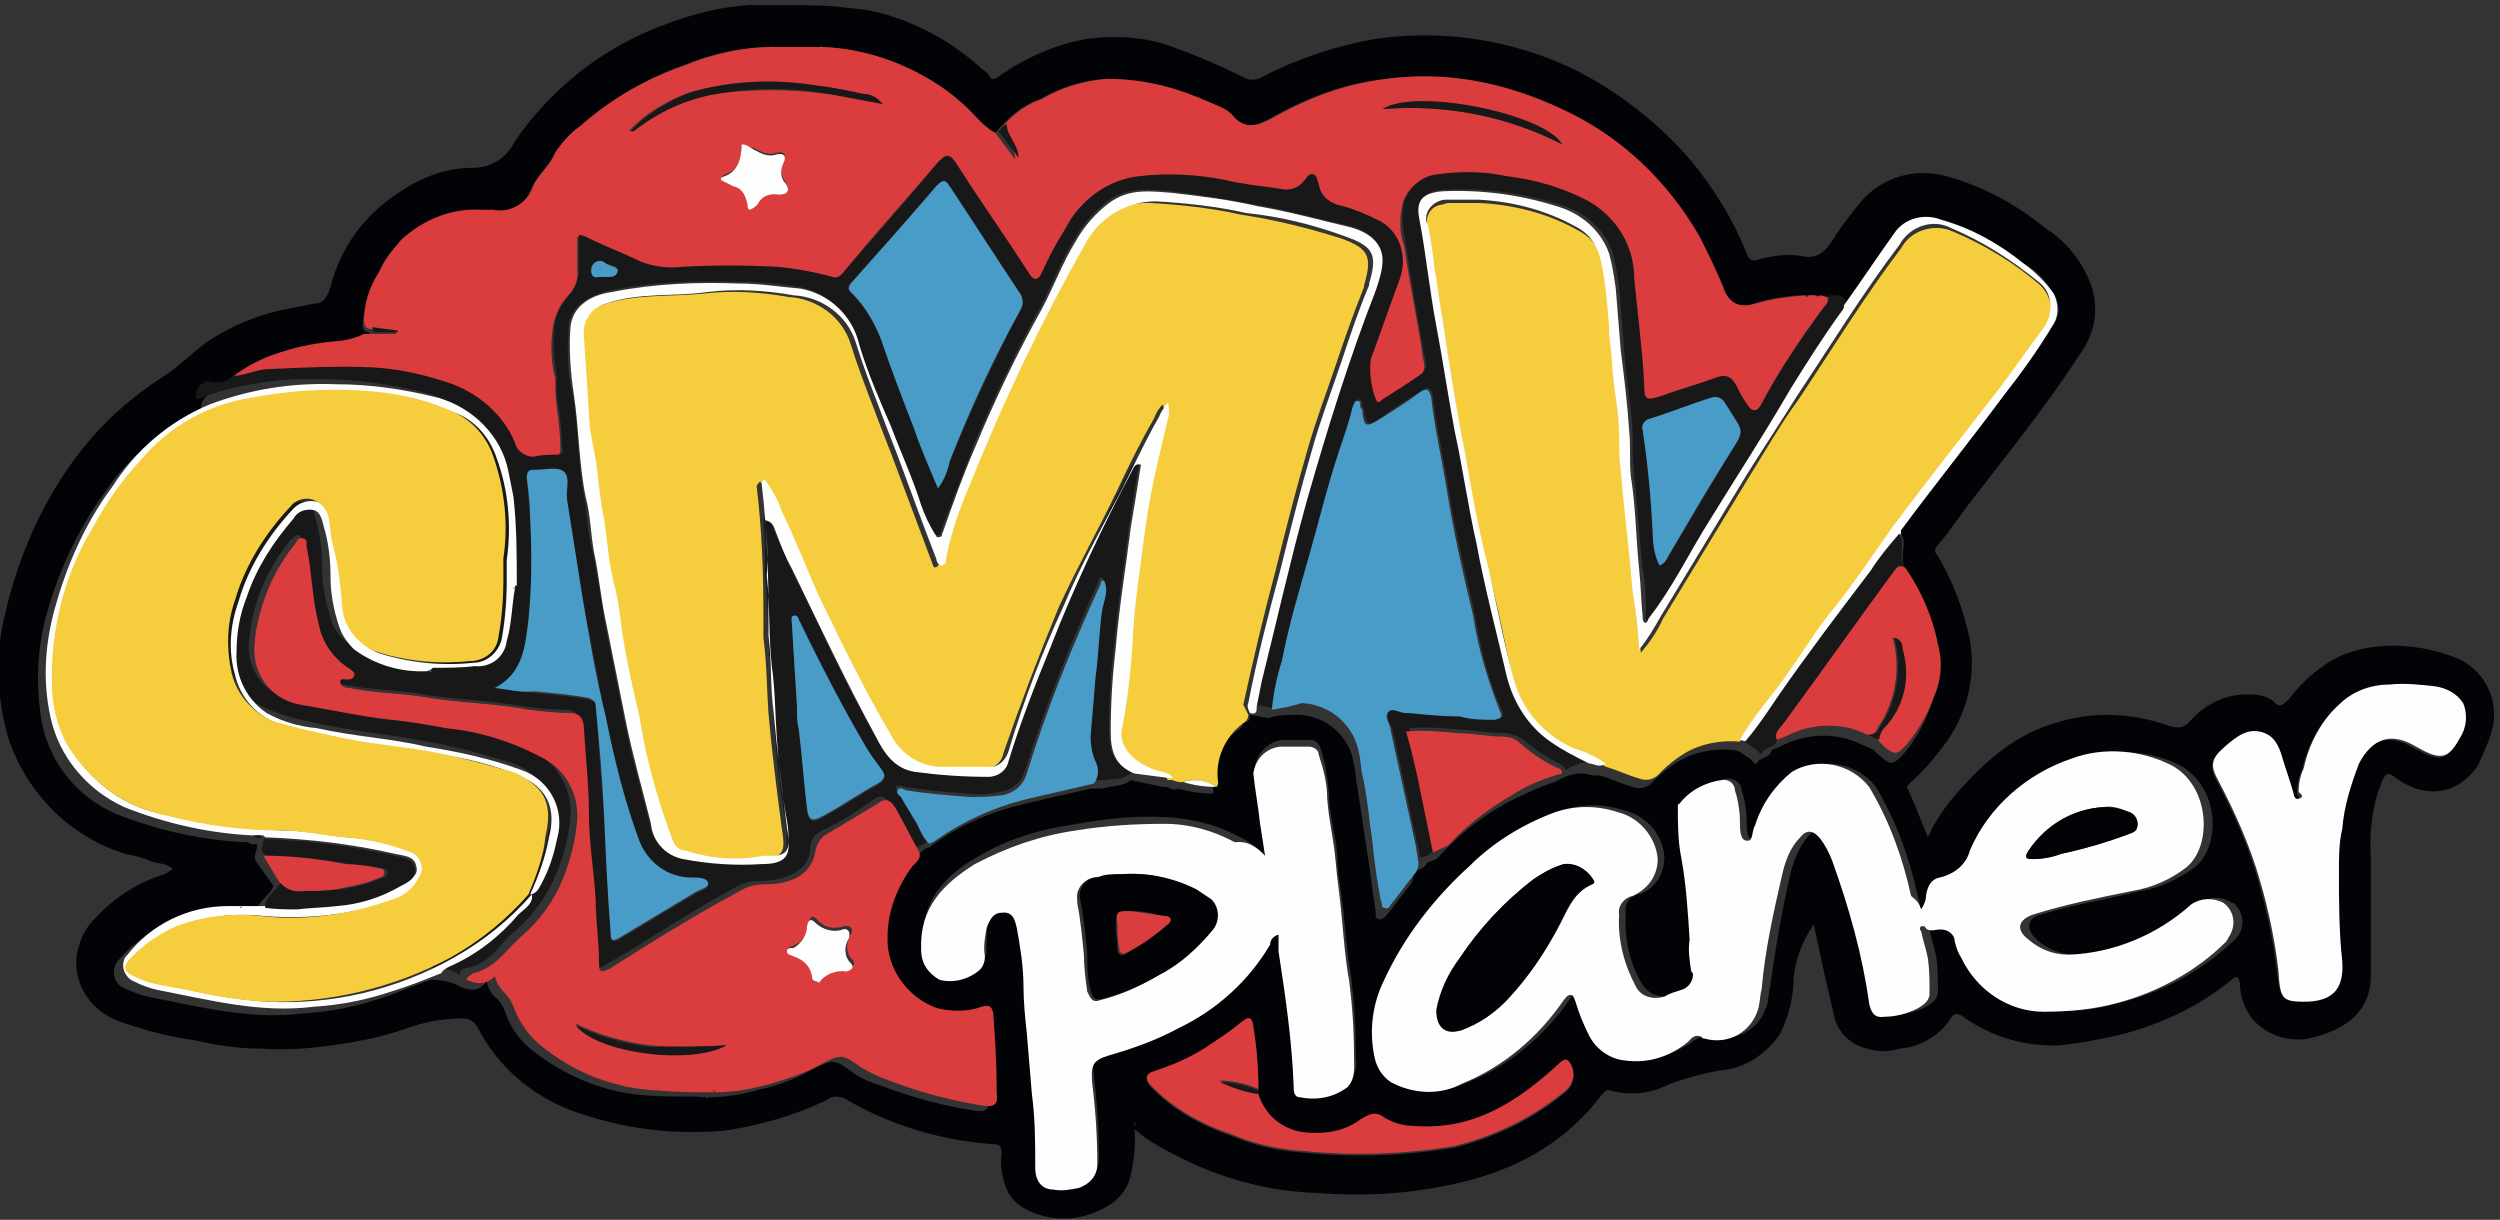 <?xml version="1.0" encoding="utf-8"?>
<!-- Generator: Adobe Illustrator 27.9.1, SVG Export Plug-In . SVG Version: 6.00 Build 0)  -->
<svg version="1.1" id="Ebene_1" xmlns="http://www.w3.org/2000/svg" xmlns:xlink="http://www.w3.org/1999/xlink" x="0px" y="0px"
	 viewBox="0 0 149 72.7" style="enable-background:new 0 0 149 72.7;" xml:space="preserve">
<rect x="0" y="0" width="149" height="72.7" fill="#333333" stroke="none"/>
<style type="text/css">
	.st0{fill:#010306;}
	.st1{fill:#181818;}
	.st2{fill:#F5CD3D;}
	.st3{fill:#DB3C3E;}
	.st4{fill:#FEFEFF;}
	.st5{fill:#4A9CC8;}
</style>
<g transform="translate(21558 6902)">
	<path class="st0" d="M-21490.4-6834.9c0.1,1,0,2-0.2,2.9c-0.2,1-0.9,1.7-1.8,2.1c-1.4,0.7-3,0.7-4.4,0c-0.6-0.3-1.1-0.8-1.3-1.5
		c-0.2-0.6-0.3-1.2-0.2-1.9c0-0.3-0.1-0.5-0.4-0.5c-3.1-0.2-6.2-1.1-8.9-2.7c-0.4-0.2-0.8-0.2-1.2,0.1c-1.9,0.9-4,1.5-6.1,1.8
		c-1.5,0.1-3,0.1-4.5-0.1c-1.6-0.2-3.1-0.6-4.5-1.1c-2.4-0.9-4.4-2.6-5.6-4.9c-0.2-0.4-0.5-0.6-0.9-0.6c-1.2,0-2.3,0.2-3.4,0.6
		c-1.4,0.5-2.9,0.8-4.4,1c-1.4,0.2-2.8,0.3-4.2,0.2c-1.4,0-2.7-0.2-4-0.5c-1.5-0.2-3-0.6-4.4-1.1c-1.9-0.6-3.1-2.6-2.5-4.5
		c0.2-0.7,0.5-1.2,1-1.7c1.1-1.2,2.5-2.1,4.1-2.6c0.2-0.1,0.3-0.2,0.5-0.3c-0.4-0.4-0.9-0.3-1.4-0.5c-0.4-0.2-0.9-0.3-1.4-0.4
		c-3.3-1-5.9-3.6-7-6.9c-0.7-2.4-0.8-5-0.2-7.4c0.8-3.5,2.3-6.9,4.5-9.7c1.4-1.8,3.1-3.3,5-4.5c0.9-0.6,1.7-1.4,2.5-2
		c1.5-1,3.2-1.7,4.9-2c0.5-0.1,1-0.2,1.5-0.3c0.6,0,0.8-0.4,1-1c0.6-2.4,2.1-4.4,4.2-5.7c1.3-0.9,2.8-1.4,4.3-1.4
		c1.1,0,2-0.6,2.5-1.6c2.2-3.2,5.4-5.7,9.1-7c1.6-0.6,3.2-1,4.9-1.1l1.8,0c0.7,0,2.5,0,3.4,0.1l1.8,0.2c2.5,0.5,4.8,1.7,6.7,3.4
		c0.2,0.2,0.5,0.3,0.6,0.6c0.1,0.2,0.4,0.1,0.6-0.1c1.6-1.1,3.4-1.9,5.3-2.2c1.7-0.2,3.4-0.1,5,0.5c1.4,0.5,2.8,1.1,4.2,1.8
		c0.3,0.2,0.8,0.2,1.1,0c2.1-1.1,4.5-1.9,6.9-2.3c4.3-0.6,8.8,0.2,12.6,2.3c2.3,1.3,4.4,3,6.1,5c1.4,1.7,2.5,3.5,3.3,5.5
		c0.1,0.3,0.3,0.5,0.6,0.4c1-0.3,2-0.4,2.9-0.2c0.9,0.1,1.3-0.5,1.7-1.1c0.5-0.8,1.2-1.7,1.8-2.4c1.3-1.3,3.1-1.8,4.9-1.3
		c2.2,0.6,4.2,1.7,5.9,3.1c1.3,0.8,2.3,2.1,2.8,3.6c0.4,1.4,0.1,2.8-0.8,4c-2,3.1-4.3,5.9-6.6,8.9c-0.6,0.8-1.2,1.7-1.9,2.5
		c-0.1,0.2-0.1,0.3,0,0.4c1,1.6,1.6,3.3,2,5.1c0.4,2.3-0.2,4.6-1.6,6.4c-0.6,0.8-1.2,1.5-2,2.2c-0.1,0.1-0.2,0.2-0.1,0.3
		c0.4,0.9,0.8,1.9,1.2,2.9c0.4-0.9,1-1.8,1.7-2.6c1.7-1.9,3.5-3.6,6.2-4.3c2.1-0.6,4.2-0.5,6.3,0.2c0.6,0.2,1,0.3,1.5-0.3
		c0.9-1,2.2-1.6,3.6-1.5c0.5,0,0.9,0.1,1.3,0.4c0.4,0.5,0.6,0.1,0.9-0.1c0.6-0.8,1.3-1.5,2.2-2.1c1-0.7,2.2-1,3.4-1.1
		c1.6-0.1,3.2,0.2,4.6,0.8c1.6,0.8,2.4,2.6,1.9,4.3c-0.2,0.7-0.5,1.3-0.8,2c-1.3,1.9-3.3,2-5,0.7c-0.4-0.3-0.5-0.2-0.7,0.2
		c-0.6,1.4-0.8,3-0.7,4.5c0,2.3,0,4.6,0,6.9c0.1,2.4-1.5,3.4-3.3,3.9c-1.3,0.4-2.8,0-3.7-1c-0.5-0.6-0.8-1.4-0.8-2.2
		c-0.1-0.4-0.2-0.5-0.5-0.2c-2.1,1.7-4.5,2.8-7.2,3.4c-1,0.2-2,0.4-3,0.5c-2.1,0.1-4.1-0.5-5.8-1.7c-0.4-0.3-0.6-0.2-0.8,0.2
		c-0.7,1-1.8,1.6-3,1.7c-0.6,0.2-1.3,0.2-1.9,0c-1-0.2-1.8-1-2-2c-0.4-1.7-0.8-3.5-1.2-5.4c-0.7,1-1.1,2.1-1.2,3.2
		c0,1.1-0.3,2.3-0.8,3.3c-0.8,1.2-2.1,2.1-3.6,2.2c-1.1,0.2-2.2,0.5-3.2,0.9c-1,0.5-2.2,0.6-3.3,0.3c-0.2-0.1-0.3,0-0.5,0.2
		c-2.4,3.2-5.7,4.8-9.5,5.5c-2.5,0.5-5,0.6-7.5,0.4c-3.5-0.1-6.8-1.2-9.8-3c-0.5-0.3-1-0.7-1.4-1.1c0-0.1,0-0.2-0.1-0.2
		C-21490.5-6835.1-21490.5-6834.9-21490.4-6834.9 M-21444.5-6868.2L-21444.5-6868.2c-0.3-0.7,0.2-1.4-0.2-2c0-0.1,0-0.1,0-0.2
		c2-2.7,4.1-5.3,6.1-8c1.1-1.4,2.1-2.8,3-4.3c0.4-0.5,0.4-1.2,0-1.8c-0.4-0.7-1-1.4-1.8-1.8c-1.4-1.2-3.1-2-4.9-2.6
		c-1-0.4-2.1-0.1-2.8,0.8c-1,1.4-2,2.9-3,4.3c-0.2-0.6-0.7-0.5-1.1-0.5l-0.4-0.1l-0.3,0h-0.4h-0.2c-1,0-2,0.2-3,0.5
		c-0.9,0.3-1.5,0-1.9-1c-0.4-1-0.9-2.1-1.4-3c-1.9-3.3-4.8-6-8.2-7.6c-1.7-0.8-3.4-1.4-5.3-1.7c-2.3-0.4-4.6-0.3-6.9,0.2
		c-1.8,0.4-3.4,1.1-5,2c-0.9,0.5-1.7,0.8-2.5-0.2c-0.2-0.2-0.3-0.3-0.6-0.4c-0.9-0.4-1.8-0.8-2.8-1.1c-1.3-0.4-2.6-0.6-4-0.6
		c-1.4,0.1-2.7,0.5-3.9,1.2c-0.9,0.3-1.7,0.9-2.3,1.6c-0.2,0.1-0.2,0.4-0.5,0.4c-0.4-0.2-0.7-0.4-1-0.8c-0.9-1.1-2.1-2-3.3-2.6
		c-1.8-1-3.8-1.6-5.9-1.7c0-0.1-0.1-0.1-0.1,0h-2.8c0-0.1-0.1,0-0.1,0c-1.8,0-3.6,0.4-5.3,1.1c-2.3,0.8-4.4,2.1-6.2,3.7
		c-0.6,0.4-1.1,1-1.5,1.6c-0.3,0.8-1.1,1.3-1.4,2.2c-0.4,0.9-1.3,1.4-2.3,1.2c-0.3,0-0.5,0-0.8,0c-1.8,0-3.4,0.7-4.7,1.9
		c-0.6,0.5-1,1.2-1.3,1.9c-0.5,0.9-0.8,1.9-0.9,2.9c0,0.3,0.1,0.5,0.4,0.5c0,0.1,0,0.2,0,0.3l-0.3,0c-0.1-0.1-0.1,0-0.1,0
		c-0.4,0.2-0.9,0.4-1.3,0.4c-1.3,0.1-2.5,0.3-3.7,0.7c-1.1,0.3-2,0.8-2.9,1.5c-0.3,0.3-0.7,0.5-1.1,0.7c-0.4,0.2-0.7,0.6-0.6,1.1
		c-2.4,1.1-4.4,2.8-5.8,4.9c-1.5,2.1-2.6,4.4-3.3,6.8c-0.7,2.2-0.8,4.6-0.4,6.9c0.5,2.4,2.1,4.4,4.4,5.4c2.5,1,5.2,1.6,7.9,1.7
		c0.2,0.2,0.4,0.1,0.5,0.1l0,0c0.1,0.4-0.3,0.7,0,1.1l1,1.4c-0.2,0.6-1,0.9-1,1.6l-1.2,0c0-0.1-0.1-0.1-0.1,0c-0.3,0-0.7,0-1,0
		c-2.3,0-4.5,1.1-6,2.9c-0.3,0.4-0.3,1,0.1,1.4c0.1,0.1,0.2,0.1,0.3,0.2c0.5,0.2,0.9,0.4,1.4,0.5c3.1,0.6,6.1,1.4,9.3,1
		c1.6-0.1,3.1-0.4,4.6-0.9c1-0.3,2-0.8,3-1.1c0.6,0,1.2,0.1,1.7,0.4c0.5,0.2,1.1,0.4,1.6-0.3c0.1,0.4,0.3,0.8,0.6,1
		c0.2,0.2,0.4,0.5,0.5,0.8c0.3,0.9,0.8,1.6,1.5,2.2c2.1,1.7,4.6,2.7,7.2,2.8c1.1,0.1,2.2,0,3.3,0.1c0,0.1,0.1,0.1,0.1,0
		c1.1,0,2.2-0.2,3.2-0.5c1-0.2,2-0.6,2.9-1.1c1.4-0.7,1.4-0.7,2.5,0.1c0.5,0.4,1.1,0.6,1.7,0.8c1.8,0.7,3.7,1.2,5.6,1.5
		c0.7,0.1,0.9-0.1,0.8-0.8c0-0.1,0-0.3,0-0.4c0-1.4-0.1-2.9-0.2-4.3c-0.1-0.6-0.3-0.5-0.7-0.4c-0.8,0.3-1.8,0.3-2.6,0.1
		c-1.8-0.6-3.1-2.4-3-4.3c0-1.5,0.6-3,1.5-4.2c0.2-0.3,0.4-0.5,0.4-0.8c0.2-0.2,0.6-0.2,0.8-0.5c0.1,0,0.2-0.1,0.3-0.1
		c1.7-1.3,3.6-2.1,5.7-2.6c1.3-0.3,2.6-0.6,3.9-0.9c0.2,0,0.4,0,0.7,0c0.6-0.2,1.2-0.1,1.7-0.5l1.9,0.4c0.3-0.1,0.6,0.3,0.9,0.1
		c0.7,0.2,1.4,0.3,2,0.3c0.2,0,0.1-0.2,0.1-0.3c-0.2-1.4,0.3-2.7,1.5-3.5c0.2-0.1,0.3-0.3,0.3-0.5c0.3,0.1,0.4-0.1,0.4-0.4l1.1,0.2
		c0.6-0.2,1.1-0.2,1.7-0.2c1.7,0,3.2,1.3,3.4,3c0.1,0.4,0.1,0.9,0.2,1.3c0.2,1.3,0.4,2.7,0.6,4c0.2,1.2,0.3,2.3,0.5,3.5
		c0,0.1-0.1,0.3,0.2,0.4c0.2,0,0.3-0.1,0.4-0.2c0.5-0.6,0.9-1.2,1.4-1.8c0.2-0.2,0.3-0.6,0.2-0.9c0.4,0,0.7-0.2,0.9-0.5
		c0.3-0.1,0.6-0.2,0.8-0.5c1.1-1.2,2.4-2.2,3.8-3c1-0.5,2-1,3-1.3c0.5-0.3,1-0.5,1.6-0.5c0.3,0,0.7,0.2,1,0.1c0.7,0.2,1.3,0.5,2,0.7
		c0.5,0.2,1,0,1.3-0.4c0.4-0.4,0.9-0.8,1.4-1.1c1-0.6,2.1-0.8,3.3-0.7l0.4,0.1c0.2,0.2,0.5,0.3,0.7,0.5c0.1,0.1,0.2,0.3,0.3,0.2
		c0.2-0.4,0.8-0.3,0.9-0.8c0.2-0.1,0.3-0.1,0.5-0.2c1.5-0.8,3.3-0.9,4.9-0.1l0.7,0.3c0.1,0.2,0.3,0.3,0.4,0.4
		c0.6,0.5,0.7,0.5,1.3-0.1c0.7-0.8,1.2-1.7,1.6-2.7c0.4-1,0.5-2.2,0.3-3.3c-0.3-1.6-1-3.1-1.9-4.5L-21444.5-6868.2 M-21483-6837
		c0-1.2-0.1-2.5-0.3-3.7c0-0.2,0.1-0.4-0.2-0.5c-0.2-0.1-0.4,0.1-0.5,0.2c-0.6,0.5-1.2,0.9-1.8,1.3c-1,0.7-2.2,1.2-3.3,1.6
		c-0.7,0.2-0.7,0.5-0.2,1c1.3,1.3,2.9,2.2,4.7,2.8c1.4,0.6,2.8,0.9,4.3,1c3,0.3,6,0.2,9-0.3c2.4-0.6,4.7-1.7,6.6-3.3
		c0.4-0.3,0.6-0.9,0.4-1.4c-0.2-0.5-0.4-0.5-0.8-0.2c-2.5,2.2-5.2,3.9-8.7,3.7c-0.6,0-1.2-0.2-1.7-0.5c-0.5-0.4-0.9-0.2-1.4,0.1
		c-0.9,0.7-2.1,0.9-3.2,0.8c-1.3-0.1-2.5-1.1-2.9-2.3C-21483-6836.8-21483-6836.9-21483-6837 M-21443.5-6847.8
		c-0.1-0.3-0.1-0.5-0.2-0.8c-0.5-2.3-1.3-4.5-2.5-6.5c-1.1-1.4-3-1.8-4.6-0.9c-1,0.8-1.8,1.9-2.2,3.2c-0.1,0.3,0,1-0.5,0.9
		c-0.4-0.1-0.4-0.7-0.4-1.1c0-0.7-0.1-1.3-0.3-1.9c0-0.4-0.4-0.7-0.8-0.7c0,0,0,0,0,0c-1,0.1-1.9,0.6-2.5,1.4c0,0.1-0.1,0.2-0.1,0.2
		c-0.1,1,0,2,0.2,3c0.2,1.6,0.4,3.3,0.5,4.9c0,0.6,0,1.3,0.1,1.9c0.2,0.4,0,0.9-0.4,1c-0.1,0-0.1,0-0.2,0.1c-0.3,0.1-0.7,0.3-1,0.4
		c-0.6,0.2-1.3,0-1.7-0.6c-0.8-1.3-1.1-2.8-1-4.3c-0.1-0.5,0.2-1,0.8-1.1c0,0,0,0,0,0c0.9-0.3,1.5-1.2,1.5-2.2
		c-0.1-1.4-1.1-2.5-2.4-2.8c-1.2-0.4-2.5-0.4-3.7,0c-1.9,0.7-3.6,1.8-5.1,3.2c-2.1,1.9-3.9,4.2-5.1,6.8c-0.7,1.4-0.9,3-0.6,4.5
		c0.1,0.7,0.4,1.3,1,1.6c1.3,0.7,2.8,0.8,4.2,0.1c2.5-1,4.6-2.8,6.1-5c0.1-0.2,0.2-0.4,0.4-0.3c0.2,0,0.2,0.2,0.3,0.4
		c0.2,0.7,0.5,1.3,0.8,2c0.4,0.8,1.2,1.4,2.1,1.5c1.3,0.1,2.7-0.3,3.8-1.1c0.2-0.1,0.4-0.4,0.8-0.3c1.4,0.5,2.9-0.2,3.4-1.5
		c0-0.1,0-0.1,0.1-0.2c0.1-0.4,0.1-0.8,0.2-1.2c0.3-2.2,0.7-4.5,1.2-6.7c0.2-0.8,0.5-1.6,1.1-2.3c0.5-0.5,0.9-0.5,1.2,0.1
		c0.3,0.4,0.5,0.9,0.7,1.3c1,2.7,1.7,5.6,2.2,8.5c0.1,0.5,0.3,0.9,0.9,0.8c0.7,0,1.4-0.2,2-0.5c0.3-0.2,0.7-0.4,0.7-0.9
		c0-0.7,0-1.4-0.1-2.1c-0.1-0.5-0.3-1-0.4-1.6c0-0.1,0-0.2,0-0.3c0,0,0.1,0,0.2,0c0.2,0.4,0.6,0.2,0.9,0.2c0.4-0.1,0.8,0.2,0.9,0.6
		c0,0,0,0.1,0,0.1c0.1,0.3,0.2,0.7,0.4,1c0.9,1.9,2.8,3.1,4.9,3.2c1.3,0.1,2.6,0,3.9-0.4c2.6-0.6,5-1.9,7-3.8c0.6-0.6,0.6-1.5,0-2.1
		c-0.1-0.1-0.1-0.1-0.2-0.1c-0.6-0.4-1.4-0.4-1.9,0.1c-2,1.8-4.6,2.9-7.3,3c-0.9,0-1.8-0.3-2.4-0.9c-0.7-0.6-0.6-1.3,0.3-1.5
		c1.9-0.6,3.9-0.9,5.9-1.4c1.2-0.2,2.2-0.7,3.2-1.4c1.6-1.3,1.5-4.8-0.9-6.1c-1.8-0.9-4-1-5.9-0.4c-2.7,0.9-5,2.9-6.1,5.5
		c-0.3,0.8-1,1.5-1.8,1.6c-0.6,0.1-0.8,0.6-0.8,1C-21443.2-6848.4-21443.3-6848.1-21443.5-6847.8 M-21482.6-6851
		c-0.5-0.5-1-0.9-1.7-1.2c-1.3-0.7-2.7-1-4.2-1.1c-1.8-0.1-3.6,0.1-5.3,0.4c-2.1,0.3-4.2,0.9-6,2c-1.9,1.1-3.3,2.6-3.2,5.1
		c0,0.8,0.5,1.4,1.1,1.8c0.8,0.2,1.8,0,2.4-0.6c0.2-0.2,0.3-0.5,0.3-0.8c0-0.6,0-1.1,0.1-1.7c0.1-0.5,0.3-0.9,0.9-0.9
		c0.6,0,0.8,0.5,0.9,0.9c0.3,1.2,0.4,2.3,0.4,3.5c0,0.9,0.1,1.9,0.2,2.8c0.2,1.2,0.2,2.4,0.3,3.6c0.1,1.5,0.2,2.9,0.2,4.4
		c0,0.8,0.4,1.4,1.1,1.3c0.5,0,1,0,1.5-0.1c0.7-0.1,1.1-0.7,1.1-1.4c0-1.6-0.1-3.2-0.3-4.8c-0.1-1.1-0.1-1.4,1-1.7
		c1.4-0.4,2.8-0.9,4.1-1.6c2.3-1.1,4.2-2.8,5.5-5c0.1-0.3,0.3-0.5,0.5-0.6c0,0.3,0,0.7,0,1c0.5,2.7,0.8,5.3,0.9,8
		c0,0.3,0.1,0.7,0.4,0.7c1,0.2,2,0,2.8-0.6c0.6-0.5,0.4-1.2,0.4-1.8c0-1.5-0.1-3.1-0.3-4.6c-0.2-1.1-0.3-2.3-0.4-3.4
		c-0.1-1.2-0.4-2.4-0.4-3.7c-0.1-1.2-0.5-2.4-0.5-3.7c-0.1-0.9-0.2-1.8-0.5-2.6c-0.1-0.3-0.3-0.5-0.6-0.5c-0.6,0-1.2,0-1.7,0
		c-0.8,0.1-1.5,0.8-1.6,1.6c0,1,0.3,2,0.4,3C-21482.8-6852.3-21482.7-6851.6-21482.6-6851 M-21418.6-6850.1c0-0.8,0-1.6,0.1-2.4
		c0.1-1.4,0.5-2.7,1-3.9c0.8-1.6,1.9-1.9,3.4-1c1.5,0.8,1.9,0.8,2.6-0.5c0.4-0.6,0.5-1.4,0.2-2.1c-0.4-0.6-1-0.9-1.7-1
		c-0.9-0.1-1.8-0.2-2.7-0.1c-1.1,0-2.2,0.5-3,1.2c-1.1,1-1.8,2.4-2.1,3.8c-0.2,0.4-0.3,0.9-0.3,1.4c0,0.1,0.3,0.3,0,0.4
		c-0.3,0.1-0.3-0.2-0.3-0.3c-0.2-0.6-0.3-1.3-0.6-1.9c-0.2-0.6-0.4-1.4-1.1-1.7c-1-0.4-1.7,0.2-2.4,0.8c-0.8,0.7-0.8,1.1-0.4,1.9
		c1,1.9,1.9,3.9,2.5,6c0.5,1.8,0.9,3.6,1.1,5.4c0.2,1.6,0.3,1.7,1.5,1.8c1.8,0.1,2.4-0.8,2.3-2.4
		C-21418.6-6846.5-21418.6-6848.3-21418.6-6850.1"/>
	<path class="st1" d="M-21490.4-6834.9c-0.1-0.1-0.1-0.2,0-0.2c0.1,0,0.1,0.1,0.1,0.2L-21490.4-6834.9"/>
	<path class="st2" d="M-21483.6-6859.4c0,0.2-0.1,0.4-0.3,0.5c-1.1,0.8-1.7,2.2-1.5,3.5c0,0.1,0,0.2-0.1,0.3c-0.6-0.4-1.4-0.5-2-0.3
		c-0.3,0.1-0.6-0.2-0.9-0.1c-0.1-0.3-0.3-0.3-0.6-0.4c-0.6-0.1-1.2-0.4-1.7-0.8c-0.6-0.4-0.8-1.2-0.7-1.9c0.3-1.7,0.5-3.3,0.6-5
		c0.2-2.4,0.5-4.7,0.8-7.1c0.3-2.1,0.8-4.2,1.3-6.2c0.1-0.3,0.1-0.7,0-1c-0.2,0.2-0.4,0.5-0.5,0.8c-0.8,1.4-1.5,2.8-2.2,4.3
		c-1.1,2.3-2.4,4.6-3.5,7c-1.2,2.9-2.3,5.8-3.3,8.7c-0.1,0.6-0.7,1-1.3,0.9c-0.8,0-1.6,0-2.4,0c-1.4,0-2.6-0.7-3.3-1.9
		c-1.7-2.7-3-5.6-4.4-8.5c-0.8-1.6-1.4-3.2-2.1-4.8c-0.2-0.7-0.5-1.3-1-1.9c-0.1,0.1-0.2,0.2-0.2,0.3c0.3,2.5,0.4,5,0.4,7.5
		c0,0.5,0,1,0,1.5c0.2,1.5,0.2,3,0.3,4.5c0.2,2.3,0.5,4.6,0.8,6.9c0.2,1.2,0.2,1.8-1.2,1.7c-0.1,0-0.1,0-0.2,0
		c-1.5,0.3-3.1,0.2-4.6-0.3c-0.4-0.1-0.7-0.3-0.8-0.6c-0.6-1.6-1.1-3.3-1.5-4.9c-0.3-1.1-0.5-2.3-0.7-3.4c-0.3-1.3-0.6-2.6-0.8-4
		c-0.1-0.9-0.2-1.8-0.4-2.6c-0.3-1.4-0.4-2.8-0.7-4.3c-0.2-0.9-0.3-1.9-0.4-2.8c-0.1-1.2-0.4-2.3-0.5-3.5c0-1.5-0.2-3.1-0.3-4.6
		c-0.1-0.9,0.5-1.7,1.3-1.9c2-0.7,4-0.5,6.1-0.7c1.7-0.2,3.4-0.1,5.1,0.2c1.7,0.1,3.2,1.2,3.7,2.8c0.4,1.3,0.9,2.6,1.4,3.9
		c0.4,1.1,0.9,2.3,1.3,3.4c0.7,1.9,1.4,3.7,2.1,5.6c0.1,0.2,0.1,0.5,0.3,0.4s0.2-0.3,0.3-0.5c0.3-1.5,0.8-2.9,1.4-4.3
		c2-4.9,4.3-9.7,6.9-14.4c0.8-1.6,2.4-2.6,4.2-2.5c1.8,0.1,3.6,0.3,5.4,0.7c2,0.3,4,0.8,5.9,1.4c1.7,0.6,1.9,1.1,1.4,2.8
		c0,0,0,0.1,0,0.1c-0.6,1.5-1.1,2.9-1.6,4.4c-0.6,1.8-1.3,3.6-1.8,5.4c-0.7,2.4-1.3,4.8-1.9,7.2c-0.7,2.6-1.3,5.2-1.9,7.9
		C-21483.8-6859.8-21483.7-6859.6-21483.6-6859.4"/>
	<path class="st3" d="M-21449.5-6884.4l0.4,0.1c0.1,0.2,0,0.5-0.2,0.6c-1.4,1.9-2.7,3.8-3.8,5.9c-0.3,0.5-0.5,0.4-0.8,0.1
		c-0.3-0.4-0.5-0.8-0.7-1.2c-0.3-0.6-0.6-0.7-1.2-0.5c-1.1,0.4-2.2,0.8-3.3,1.1c-0.9,0.3-1,0.2-1-0.6c-0.1-2.2-0.4-4.3-0.6-6.4
		c0-1.9-1.1-3.7-2.7-4.6c-1.5-0.8-3.2-1.3-4.9-1.5c-1.4-0.3-2.8-0.3-4.2-0.1c-0.9,0.1-1.6,0.7-1.9,1.6c-0.2,0.9-0.2,1.8,0.1,2.6
		c0.3,2.2,0.8,4.4,1.1,6.6c0.1,0.4,0.2,0.8-0.2,1.1c-0.8,0.5-1.5,1-2.3,1.5c-0.1,0.1-0.4,0.3-0.4,0c-0.3-0.7-0.4-1.6-0.3-2.4
		c0.5-1.6,1.1-3.1,1.7-4.7c0.5-1.3,0.1-2.7-1.1-3.5c-0.8-0.5-1.7-0.8-2.6-1c-0.6-0.1-1-0.6-1.1-1.2c0-0.2-0.1-0.5-0.3-0.6
		c-0.2-0.1-0.4,0.2-0.5,0.3c-0.3,0.4-0.7,0.6-1.2,0.6c-1.2-0.2-2.5-0.4-3.7-0.6c-1.6-0.3-3.3-0.4-5-0.2c-1.9,0.3-3.5,1.4-4.3,3
		c-0.5,0.9-1,1.8-1.5,2.8c-0.2,0.4-0.4,0.5-0.7,0.1c-1.4-2.2-2.9-4.3-4.3-6.5c-0.5-0.8-0.7-0.8-1.3-0.1c-1.8,2.1-3.7,4.2-5.5,6.4
		c-0.2,0.2-0.4,0.3-0.7,0.3c-1.1-0.3-2.2-0.5-3.3-0.6c-1.8-0.2-3.7-0.2-5.6,0c-0.8,0.1-1.7,0-2.5-0.3c-1-0.5-2.1-0.9-3.1-1.4
		c-0.2-0.1-0.4-0.1-0.6-0.2c0,0.7,0,1.4,0,2c0.1,0.6-0.2,1.2-0.6,1.6c-0.4,0.4-0.6,0.9-0.8,1.5c-0.2,1.1-0.2,2.3,0.1,3.4
		c0,0.6,0,1.2,0.1,1.8c0.1,0.8,0.2,1.6,0.2,2.4c0,0.2-0.1,0.4-0.3,0.4c-0.4,0-0.9,0.1-1.3,0.1c-0.6,0.1-1.1-0.3-1.2-0.8
		c-0.7-1.7-2.2-3.1-4-3.6c-1.4-0.5-2.9-0.7-4.4-0.9c-2.1-0.1-4.2-0.1-6.3,0.1c-0.7,0-1.4,0.4-2.1,0.4c0.9-0.7,1.9-1.2,2.9-1.5
		c1.2-0.4,2.4-0.6,3.7-0.7c0.5-0.1,0.9-0.2,1.3-0.4l0.1,0l0.1,0l0.3,0h1.4l0-0.1l-1.5-0.2c-0.3,0-0.4-0.2-0.4-0.5c0-1,0.3-2,0.9-2.9
		c0.3-0.7,0.8-1.3,1.3-1.9c1.3-1.2,3-1.9,4.7-1.8c0.3,0,0.5,0,0.8,0c0.9,0.2,1.9-0.3,2.3-1.2c0.3-0.9,1.1-1.4,1.4-2.2
		c0.4-0.6,0.9-1.2,1.5-1.6c1.8-1.6,3.9-2.8,6.2-3.6c1.7-0.7,3.5-1.1,5.3-1.1l0.1,0h2.8l0.1,0c2.1,0.1,4.1,0.7,5.9,1.7
		c1.3,0.7,2.4,1.6,3.3,2.6c0.3,0.3,0.6,0.6,1,0.8l1.2,1.6c0-0.8-0.7-1.2-0.7-2c0.6-0.7,1.4-1.3,2.3-1.6c1.2-0.7,2.5-1.1,3.9-1.2
		c1.3,0,2.7,0.2,4,0.6c1,0.3,1.9,0.7,2.8,1.1c0.2,0.1,0.4,0.2,0.6,0.4c0.8,1,1.6,0.7,2.5,0.2c1.6-0.9,3.3-1.6,5-2
		c2.3-0.5,4.6-0.6,6.9-0.2c1.8,0.3,3.6,0.9,5.3,1.7c3.5,1.6,6.3,4.3,8.2,7.6c0.5,1,1,2,1.4,3c0.3,0.9,0.9,1.3,1.9,1
		c1-0.3,2-0.4,3-0.5c0,0.1,0.1,0.1,0.2,0c0,0,0,0,0,0h0.4C-21449.7-6884.3-21449.6-6884.3-21449.5-6884.4 M-21513.8-6893.4
		c0,0.8-0.1,1.5-1,1.8c-0.2,0.1-0.2,0.2-0.1,0.3c0.2,0.2,0.3,0.3,0.6,0.3c0.5,0.1,0.6,0.5,0.8,0.9c0.1,0.2,0,0.5,0.2,0.5
		c0.2,0,0.4-0.2,0.5-0.4c0.2-0.4,0.7-0.6,1.2-0.5c0.6,0.1,0.7-0.2,0.4-0.7c-0.3-0.4-0.3-0.8-0.1-1.2c0.2-0.4,0-0.6-0.4-0.5
		c-0.6,0.2-1-0.1-1.4-0.3C-21513.4-6893.1-21513.5-6893.4-21513.8-6893.4 M-21505.4-6895.8c-0.3-0.3-0.8-0.6-1.2-0.6
		c-0.9-0.2-1.8-0.4-2.8-0.5c-2.5-0.4-5-0.3-7.5,0.4c-1.3,0.5-2.6,1.2-3.6,2.3c0.1,0,0.1,0,0.2,0c1.5-1.1,3.1-1.9,4.9-2.2
		c2.2-0.3,4.5-0.3,6.7,0C-21507.5-6896.3-21506.4-6896-21505.4-6895.8 M-21464.9-6893.4c-1-1.8-8.8-3.3-10.7-2.1
		C-21471.9-6895.8-21468.2-6895.1-21464.9-6893.4"/>
	<path class="st2" d="M-21454.3-6857.8c-1.1-0.1-2.3,0.1-3.3,0.7c-0.5,0.3-1,0.7-1.4,1.1c-0.3,0.4-0.8,0.6-1.3,0.4
		c-0.7-0.2-1.3-0.5-2-0.7c-0.6-0.4-1.2-0.7-1.9-0.9c-1.7-0.8-3-2.4-3.6-4.2c-0.5-2.2-0.9-4.4-1.5-6.6c-0.6-2.3-1-4.6-1.4-6.9
		c-0.5-2.6-0.9-5.2-1.3-7.7c-0.2-1.1-0.3-2.1-0.5-3.2c-0.2-0.9-0.2-1.8-0.4-2.6c-0.2-0.6,0.1-1.3,0.8-1.4c0.1,0,0.3-0.1,0.4-0.1
		c0.6,0,1.3,0,1.9,0c2,0.1,4,0.6,5.8,1.6c0.8,0.4,1.4,1.1,1.5,2c0.3,1.3,0.4,2.7,0.5,4c0,0.8,0.1,1.6,0.2,2.5c0.1,1.3,0.3,2.7,0.4,4
		c0,0.7,0.1,1.4,0.1,2.1c0.2,2.4,0.4,4.7,0.7,7.1c0.1,1.1,0.2,2.2,0.4,3.5c0.5-0.6,1-1.3,1.3-2c1.7-2.8,3.4-5.6,5.1-8.4
		c1-1.6,1.9-3.2,3-4.7c2-3,3.9-6.1,6.1-9c0.6-1.1,2-1.5,3.1-1c1.9,0.8,3.7,1.9,5.2,3.2c0.7,0.7,0.9,1.8,0.4,2.6
		c-0.9,1.3-1.8,2.5-2.7,3.7c-2.1,2.8-4.2,5.6-6.4,8.3c-1.3,1.7-2.4,3.4-3.7,5.1c-0.9,1.1-1.7,2.2-2.4,3.4
		C-21452.3-6860.6-21453.5-6859.4-21454.3-6857.8"/>
	<path class="st1" d="M-21544.1-6879.6c0.7,0,1.4-0.4,2.1-0.4c2.1-0.1,4.2-0.2,6.3-0.1c1.5,0.1,2.9,0.4,4.4,0.9
		c1.8,0.6,3.3,1.9,4,3.6c0.1,0.5,0.7,0.9,1.2,0.8c0.4-0.1,0.9-0.1,1.3-0.1c0.3,0,0.4-0.2,0.3-0.4c0-0.8-0.1-1.6-0.2-2.4
		c-0.1-0.6-0.2-1.2-0.1-1.8c-0.2-1.1-0.3-2.2-0.1-3.4c0.1-0.5,0.4-1,0.8-1.5c0.4-0.4,0.6-1,0.6-1.6c0-0.6,0-1.3,0-2
		c0.2,0,0.4,0.1,0.6,0.2c1,0.5,2.1,0.9,3.1,1.4c0.8,0.3,1.6,0.4,2.5,0.3c1.8-0.1,3.7-0.1,5.6,0c1.1,0.1,2.2,0.3,3.3,0.6
		c0.3,0.1,0.5,0,0.7-0.3c1.8-2.1,3.7-4.2,5.5-6.4c0.6-0.7,0.8-0.7,1.3,0.1c1.4,2.2,2.9,4.3,4.3,6.5c0.3,0.4,0.5,0.2,0.7-0.1
		c0.4-1,0.9-1.9,1.5-2.8c0.9-1.7,2.5-2.8,4.3-3c1.7-0.2,3.4-0.1,5,0.2c1.2,0.3,2.5,0.4,3.7,0.6c0.5,0,0.9-0.2,1.2-0.6
		c0.1-0.2,0.3-0.4,0.5-0.3c0.2,0.1,0.2,0.3,0.3,0.6c0.1,0.6,0.5,1,1.1,1.2c0.9,0.2,1.8,0.6,2.6,1c1.2,0.7,1.6,2.2,1.1,3.5
		c-0.6,1.6-1.1,3.1-1.7,4.7c-0.1,0.8,0,1.6,0.3,2.4c0.1,0.3,0.3,0.1,0.4,0c0.8-0.5,1.6-1,2.3-1.5c0.4-0.3,0.3-0.7,0.2-1.1
		c-0.4-2.2-0.8-4.4-1.1-6.6c-0.2-0.9-0.3-1.8-0.1-2.6c0.3-0.8,1-1.5,1.9-1.6c1.4-0.2,2.8-0.2,4.2,0.1c1.7,0.2,3.4,0.7,4.9,1.5
		c1.7,1,2.7,2.7,2.7,4.6c0.2,2.1,0.5,4.3,0.6,6.4c0,0.8,0.1,0.9,1,0.6c1.1-0.4,2.2-0.7,3.3-1.1c0.5-0.2,0.9-0.1,1.2,0.5
		c0.2,0.4,0.4,0.8,0.7,1.2c0.2,0.3,0.5,0.4,0.8-0.1c1.1-2.1,2.4-4,3.8-5.9c0.2-0.2,0.2-0.4,0.2-0.6c0.5,0,0.9-0.1,1.1,0.5
		c0,0.1-0.1,0.2-0.1,0.3c-1.1,1.5-2.1,3.1-3.1,4.7c-1.6,2.6-3.2,5.2-4.8,7.8c-1.2,1.9-2.2,4-3.6,5.8c-0.1,0.1-0.1,0.3-0.3,0.3
		c-0.2-0.1-0.1-0.2-0.1-0.4c0-0.9,0-1.8-0.2-2.7c-0.2-1.9-0.3-3.7-0.5-5.6c-0.1-0.9-0.1-1.8-0.1-2.7c-0.1-1.6-0.4-3.2-0.5-4.8
		c-0.1-1.2-0.2-2.5-0.3-3.7c-0.1-0.7-0.2-1.4-0.4-2.1c-0.5-1.4-1.7-2.4-3.1-2.8c-2.2-0.7-4.5-1-6.8-0.9c-1.4,0-1.6,0.7-1.4,1.7
		c0.4,2.1,0.6,4.2,1,6.3c0.4,2.1,0.7,4.2,1.1,6.3c0.5,2.2,0.8,4.5,1.3,6.7c0.6,2.6,1.2,5.2,1.8,7.9c0.3,1.6,1.2,3,2.6,3.9
		c0.7,0.5,1.5,0.9,2.3,1.3c-0.6,0-1.1,0.2-1.6,0.5c0-0.1-0.1-0.2-0.2-0.3c-0.8-0.4-1.6-0.9-2.3-1.5c-0.3-0.2-0.7-0.4-1.1-0.4
		c-0.9,0-1.8-0.2-2.6-0.2c-1-0.1-2-0.2-3.1-0.1c0.2,0.9,0.4,1.9,0.6,2.8c0.3,1.5,0.6,2.9,0.9,4.4c-0.2,0.3-0.5,0.5-0.9,0.5
		c0-0.2,0-0.5-0.1-0.7c-0.5-2.3-1-4.6-1.5-6.9c-0.1-0.4-0.5-0.8-0.2-1.1c0.3-0.4,0.7,0.1,1.1,0c0.1,0,0.1,0,0.2,0c1,0.1,2,0.2,3,0.2
		c0.7,0.1,1.4,0.2,2.1,0.2c0.3,0,0.5-0.1,0.3-0.5c-0.8-1.8-1.3-3.8-1.6-5.7c-0.6-2.6-1.2-5.1-1.6-7.7c-0.3-1.8-0.7-3.5-0.9-5.3
		c-0.1-0.5-0.3-0.6-0.7-0.3c-0.8,0.5-1.6,1-2.4,1.6c-0.8,0.5-0.8,0.5-1-0.4c0-0.1,0-0.2-0.1-0.3c-0.1-0.1,0.1-0.4-0.2-0.4
		c-0.2,0-0.3,0.2-0.3,0.4c-0.3,0.9-0.6,1.7-0.8,2.6c-0.7,2.1-1.2,4.2-1.8,6.3c-0.6,2.1-1.1,4.1-1.6,6.2c-0.3,0.9-0.5,1.9-0.6,2.9
		l-1.1-0.2c0.1-0.5,0.1-1,0.3-1.5c0.9-3.6,1.7-7.2,2.7-10.8c1.2-4.2,2.5-8.4,4.1-12.5c0.3-0.6,0.4-1.2,0.4-1.8c0-1-0.7-1.7-2.1-2
		c-1.8-0.4-3.6-0.9-5.3-1.2c-1.7-0.3-3.4-0.6-5.1-0.8c-1.3-0.1-2.6-0.3-3.8,0.6c-0.8,0.6-1.5,1.4-2,2.3c-0.8,1.3-1.3,2.7-2,4
		c-1.5,2.7-2.8,5.5-4,8.3c-0.6,1.7-1.3,3.3-1.9,5c0,0.1,0,0.3-0.2,0.3c-0.2,0-0.2-0.1-0.3-0.2c-0.3-0.6-0.5-1.1-0.8-1.7
		c-0.5-1.6-1.2-3.1-1.8-4.7c-0.6-1.6-1.3-3.2-1.9-4.9c-0.4-1.7-1.8-3-3.5-3.3c-1.2-0.2-2.4-0.3-3.6-0.3c-2.5-0.1-5.1,0-7.6,0.5
		c-1.4,0.3-2.4,1-2.5,2.1c-0.1,1.3-0.1,2.7,0.2,4c0.4,2,0.3,4.1,0.7,6.1c0.2,1.1,0.2,2.2,0.5,3.3c0.3,1.4,0.5,2.7,0.7,4.1
		c0.4,2,0.8,4,1.2,6c0.4,2.1,1,4.1,1.5,6.1c0.1,1,0.9,1.8,1.9,2.1c1.6,0.3,3.1,0.4,4.7,0.3c1.1,0,1.6-0.4,1.6-1.1c0-0.5,0-1-0.1-1.5
		c-0.3-1.6-0.5-3.3-0.6-4.9c-0.1-1.4-0.2-2.9-0.3-4.3c-0.2-1.8-0.1-3.6-0.3-5.4c0-1.1,0-2.2-0.1-3.3c0.4,0,0.5,0.3,0.6,0.6
		c0.3,0.8,0.7,1.5,1,2.3c1.7,3.4,3.2,6.8,5,10c0.5,0.9,1.1,1.9,2.3,2.1c1.4,0.3,2.9,0.4,4.4,0.3c0.5,0,1-0.4,1.2-0.9
		c0.7-2.3,1.5-4.6,2.5-6.8c1.4-3.6,3.1-7.1,4.9-10.6c0.1-0.2,0.2-0.4,0.5-0.3c-0.2,1.2-0.4,2.4-0.6,3.7c-0.3,2.4-0.7,4.8-0.9,7.2
		c-0.2,1.6-0.3,3.3-0.3,5c0,1.1,0.2,2.1,1.4,2.5c-0.5,0.5-1.1,0.4-1.7,0.5c-0.2,0-0.4,0-0.7,0c0.3-0.4,0.3-0.9,0.1-1.3
		c-0.2-0.5-0.3-1-0.3-1.5c0.1-1.2,0.1-2.4,0.3-3.6c0.2-1.3,0.2-2.6,0.4-4c0.1-0.6,0.4-1.1,0.1-1.7c-0.2,0-0.2,0.1-0.2,0.2
		c-1.7,3.7-3.2,7.5-4.4,11.3c-0.2,0.7-0.8,1.2-1.5,1.3c-0.6,0.1-1.2,0.2-1.9,0.1c-1.3-0.1-2.5-0.2-3.8-0.4c-0.1,0-0.3-0.2-0.5,0
		c-0.1,0.2,0.1,0.3,0.2,0.4c0.2,0.4,0.4,0.8,0.7,1.2c0.4,0.5,0.5,1.2,1,1.6c-0.2,0.3-0.6,0.3-0.8,0.5c-0.5-0.9-1-1.7-1.4-2.6
		c-0.3-0.5-0.6-0.7-1.1-0.3c-1,0.7-1.9,1.3-3,1.8c-0.4,0.2-0.7,0.5-0.7,1c0,0.8-0.5,1.4-1.3,1.7c-0.5,0.2-1.1,0.3-1.6,0.3
		c-0.6,0-1.1,0.1-1.6,0.4c-2.6,1.4-5.1,3.1-7.7,4.6c-0.6,0.4-0.7,0.3-0.7-0.4c0.1-1.3-0.1-2.5-0.2-3.7c-0.1-1.7-0.3-3.4-0.4-5.1
		c0-1.7-0.2-3.4-0.3-5.1c0-0.5-0.1-0.9-0.8-0.9c-0.8,0-1.7-0.1-2.5-0.2c-2.2-0.4-4.4-0.4-6.5-0.8c-1.4-0.2-2.8-0.2-4.2-0.5
		c-0.2,0-0.4-0.1-0.5-0.3c0-0.3,0.3-0.2,0.4-0.2c0.2,0,0.4-0.1,0.4-0.2s-0.1-0.3-0.2-0.4c-1-0.6-1.7-1.6-1.9-2.7
		c-0.4-1.5-0.4-3-0.7-4.5c0-0.2,0.1-0.5-0.2-0.6c-0.2-0.1-0.3,0.2-0.5,0.3c-1.3,1.6-2.2,3.6-2.4,5.6c-0.4,1.8,0.7,3.5,2.4,3.9
		c0.1,0,0.1,0,0.2,0c1.8,0.3,3.5,0.7,5.4,0.9c1.1,0.1,2.2,0.4,3.3,0.5c1.9,0.2,3.8,0.8,5.6,1.7c1.4,0.7,2.3,2.2,2.2,3.8
		c-0.1,1.3-0.4,2.5-0.9,3.6c-0.5,1.2-1.3,2.3-2.3,3.2c-1,0.8-1.6,2.1-3,2.3c-0.2,0-0.4,0.1-0.4,0.4c-0.5-0.3-1.1-0.5-1.7-0.4
		c0.1-0.2,0.3-0.3,0.5-0.4c1.6-0.7,3-1.8,4.1-3.1c0.3-0.3,0.8-0.6,0.8-1.2c0,0,0,0,0-0.1c0,0,0,0,0,0c0.3,0,0.5-0.3,0.6-0.5
		c0.5-0.9,0.8-1.8,1-2.8c0.5-1.7-0.4-3.5-2.1-4.1c-1.9-0.6-3.8-1.1-5.7-1.4c-2.2-0.4-4.4-0.6-6.5-1.1c-1-0.2-2-0.5-3-1
		c-1.2-0.8-1.9-2.2-1.8-3.7c0-1.1,0.2-2.2,0.6-3.2c0.6-1.7,1.6-3.3,2.8-4.7c0.2-0.4,0.7-0.6,1.2-0.5c0.4,0.1,0.5,0.6,0.6,1
		c0.3,1,0.4,2,0.4,3c0,1,0.2,2,0.5,2.9c0.1,0.5,0.4,1,0.9,1.4c1.3,0.9,2.9,1.4,4.4,1.3c0.1,0.1,0.2,0.1,0.2,0c0.8,0,1.7,0,2.5-0.1
		c0.9,0,1.7-0.6,1.8-1.5c0.3-1.1,0.2-2.2,0.5-3.2c0,0,0,0,0,0c0,0,0-0.1,0-0.1c0-1.8-0.1-3.5-0.2-5.3c0-0.5-0.1-1-0.3-1.5
		c-0.5-2.2-2.1-3.9-4.2-4.4c-2-0.5-4.1-0.8-6.1-0.8c-2.5-0.1-5.1,0.3-7.5,1.2c-0.1-0.4,0.1-0.9,0.6-1.1
		C-21544.8-6879.1-21544.4-6879.3-21544.1-6879.6 M-21502.1-6872.9c0.3-0.5,0.6-1.1,0.7-1.6c1.3-3.1,2.7-6.1,4.2-9
		c0.2-0.3,0.2-0.7,0-1c-1.4-2.1-2.8-4.2-4.2-6.4c-0.3-0.5-0.5-0.3-0.8,0c-1.7,1.9-3.4,3.9-5.1,5.8c-0.3,0.3-0.1,0.4,0.1,0.6
		c0.7,0.8,1.3,1.7,1.7,2.7c0.7,1.8,1.3,3.6,2,5.4C-21503.1-6875.3-21502.6-6874.1-21502.1-6872.9 M-21528.5-6861
		c0.8,0.1,1.5,0.2,2.3,0.3c1.1,0.1,2.2,0.2,3.3,0.4c0.2,0.1,0.4,0.1,0.4,0.4c0.2,2.2,0.3,4.4,0.5,6.5c0.2,2.4,0.2,4.7,0.4,7.1
		c0,0.4,0.2,0.5,0.5,0.3c1.5-0.9,3-1.8,4.5-2.7c0.3-0.2,0.9-0.3,0.8-0.6c-0.1-0.3-0.6-0.3-1-0.3c-1.4,0-2.6-0.9-3.1-2.2
		c-0.8-2.4-1.5-4.9-2-7.4c-0.5-2.4-0.9-4.8-1.4-7.2c-0.3-1.9-0.6-3.8-0.9-5.7c-0.1-0.6,0.3-1.3-0.2-1.7c-0.4-0.3-1.1-0.1-1.7-0.1
		c0,0-0.1,0-0.1,0c-0.3,0-0.5,0.2-0.4,0.5c0.1,0.8,0.1,1.6,0.2,2.4c0.1,2,0.1,4-0.1,6C-21526.7-6863.5-21526.8-6861.9-21528.5-6861
		 M-21459.1-6868.3c0.2-0.1,0.4-0.3,0.5-0.5c1.2-1.9,2.3-3.8,3.4-5.7c1.3-2.1,1.2-1.6,0-3.5c-0.1-0.3-0.5-0.4-0.8-0.3c0,0,0,0,0,0
		c-1.3,0.4-2.5,0.9-3.8,1.3c-0.2,0.1-0.4,0.3-0.3,0.6c0,0,0,0,0,0c0.3,2,0.5,4,0.6,6.1C-21459.5-6869.7-21459.3-6869-21459.1-6868.3
		 M-21510.5-6859.9c0,0.5,0,0.9,0.1,1.4c0.2,1.6,0.4,3.2,0.5,4.8c0.1,0.7,0.3,0.8,1,0.4c1.1-0.6,2.1-1.3,3.2-1.9
		c0.5-0.3,0.4-0.5,0.2-0.9c-0.3-0.4-0.6-0.9-0.9-1.3c-1.4-2.4-2.6-4.9-3.9-7.4c-0.1-0.2-0.1-0.5-0.4-0.4c-0.2,0.1-0.1,0.4-0.1,0.5
		C-21510.7-6863.1-21510.6-6861.5-21510.5-6859.9 M-21522.2-6885.5c0.4,0,0.9,0.1,1-0.3c0.1-0.4-0.5-0.4-0.7-0.5
		c-0.2-0.2-0.5-0.2-0.7,0c-0.2,0.2-0.2,0.5-0.1,0.7C-21522.6-6885.4-21522.3-6885.5-21522.2-6885.5"/>
	<path class="st4" d="M-21443.5-6847.8c0.2-0.3,0.3-0.6,0.3-0.9c0.1-0.5,0.3-0.9,0.8-1c0.9-0.2,1.6-0.8,1.8-1.6
		c1.1-2.6,3.4-4.6,6.1-5.5c1.9-0.7,4.1-0.5,5.9,0.4c2.3,1.2,2.5,4.8,0.9,6.1c-0.9,0.7-2,1.2-3.2,1.4c-2,0.4-4,0.8-5.9,1.4
		c-0.9,0.3-1.1,0.9-0.3,1.5c0.7,0.6,1.5,0.9,2.4,0.9c2.7-0.1,5.3-1.2,7.3-3c0.6-0.4,1.3-0.4,1.9-0.1c0.7,0.5,0.8,1.4,0.3,2.1
		c0,0.1-0.1,0.1-0.1,0.2c-1.9,1.9-4.4,3.2-7,3.8c-1.3,0.3-2.6,0.4-3.9,0.4c-2.1,0-4-1.3-4.9-3.2c-0.2-0.3-0.3-0.6-0.4-1
		c0-0.4-0.4-0.7-0.8-0.7c0,0-0.1,0-0.1,0c-0.3,0-0.7,0.2-0.9-0.2c-0.1,0-0.1,0-0.2,0c-0.1,0.1-0.1,0.2,0,0.3
		c0.1,0.5,0.3,1.1,0.4,1.6c0.1,0.7,0.1,1.4,0.1,2.1c0,0.5-0.4,0.7-0.7,0.9c-0.6,0.3-1.3,0.5-2,0.5c-0.6,0.1-0.8-0.3-0.9-0.8
		c-0.4-2.9-1.2-5.7-2.2-8.5c-0.2-0.5-0.4-0.9-0.7-1.3c-0.4-0.5-0.8-0.6-1.2-0.1c-0.6,0.6-0.9,1.4-1.1,2.3c-0.5,2.2-1,4.4-1.2,6.7
		c-0.1,0.4-0.1,0.8-0.2,1.2c-0.4,1.4-1.8,2.2-3.2,1.8c-0.1,0-0.1,0-0.2-0.1c-0.4-0.2-0.6,0.1-0.8,0.3c-1.1,0.9-2.4,1.3-3.8,1.1
		c-0.9-0.1-1.7-0.7-2.1-1.5c-0.3-0.6-0.6-1.3-0.8-2c-0.1-0.2-0.1-0.4-0.3-0.4c-0.2,0-0.3,0.2-0.4,0.3c-1.5,2.2-3.6,4-6.1,5
		c-1.3,0.7-2.9,0.6-4.2-0.1c-0.6-0.4-0.9-1-1-1.6c-0.3-1.5-0.1-3.1,0.6-4.5c1.2-2.6,3-4.9,5.1-6.8c1.4-1.4,3.2-2.5,5.1-3.2
		c1.2-0.4,2.5-0.4,3.7,0c1.3,0.3,2.3,1.5,2.4,2.8c0,1-0.6,1.8-1.5,2.2c-0.5,0.1-0.9,0.6-0.8,1.1c0,0,0,0,0,0c-0.1,1.5,0.3,3,1,4.3
		c0.3,0.6,1,0.8,1.7,0.6c0.3-0.2,0.7-0.3,1-0.4c0.4-0.1,0.7-0.5,0.7-0.9c0-0.1,0-0.1-0.1-0.2c-0.1-0.6-0.2-1.3-0.1-1.9
		c-0.1-1.6-0.2-3.3-0.5-4.9c-0.2-1-0.2-2-0.2-3c0-0.1,0-0.2,0.1-0.2c0.6-0.8,1.6-1.3,2.5-1.4c0.4-0.1,0.8,0.2,0.8,0.6c0,0,0,0,0,0
		c0.2,0.6,0.3,1.3,0.3,1.9c0,0.4,0,1.1,0.4,1.1c0.4,0.1,0.3-0.6,0.5-0.9c0.4-1.3,1.2-2.4,2.2-3.2c1.5-0.9,3.5-0.5,4.6,0.9
		c1.2,2,2,4.2,2.5,6.5C-21443.7-6848.3-21443.6-6848.1-21443.5-6847.8 M-21472.3-6841.8c0,1,0.6,1.4,1.4,1.2c1.1-0.4,2.1-1.1,2.9-2
		c1.1-1.2,2-2.6,2.8-4c0.6-1,0.9-2.2,2.1-2.7c0.1-0.1,0.2-0.1,0.1-0.2c-0.3-0.6-1-1-1.8-1c-0.6,0.2-1.2,0.5-1.8,0.9
		c-1.7,1.3-3.2,2.9-4.4,4.7C-21471.6-6844-21472.1-6842.9-21472.3-6841.8 M-21432.6-6853.9c-1.8,0.1-3.5,1.1-4.5,2.6
		c-0.3,0.4-0.1,0.5,0.3,0.5c0.5,0,1.1-0.1,1.6-0.3c1.4-0.3,2.7-0.7,4.1-1.2c0.3-0.1,0.5-0.2,0.5-0.6c0-0.3-0.2-0.6-0.5-0.7
		C-21431.6-6853.8-21432.1-6854-21432.6-6853.9"/>
	<path class="st3" d="M-21530.2-6843.6c0-0.2,0.3-0.3,0.4-0.4c1.4-0.3,2-1.5,3-2.3c1-0.9,1.8-2,2.3-3.2c0.5-1.2,0.8-2.4,0.9-3.6
		c0.1-1.6-0.7-3.1-2.2-3.8c-1.7-0.9-3.6-1.5-5.6-1.7c-1.1-0.2-2.2-0.4-3.3-0.5c-1.8-0.2-3.6-0.6-5.4-0.9c-1.8-0.3-3-2-2.7-3.8
		c0-0.1,0-0.1,0-0.2c0.3-2.1,1.1-4,2.4-5.6c0.1-0.2,0.2-0.4,0.5-0.3c0.3,0.1,0.1,0.4,0.2,0.6c0.3,1.5,0.3,3,0.7,4.5
		c0.2,1.1,0.9,2.1,1.9,2.7c0.1,0.1,0.3,0.2,0.2,0.4c-0.1,0.2-0.3,0.2-0.4,0.2c-0.2,0-0.5-0.1-0.4,0.2c0,0.2,0.3,0.3,0.5,0.3
		c1.4,0.3,2.8,0.3,4.2,0.5c2.2,0.4,4.4,0.4,6.5,0.8c0.8,0.1,1.7,0.2,2.5,0.2c0.6,0,0.8,0.4,0.8,0.9c0.1,1.7,0.3,3.4,0.3,5.1
		c0,1.7,0.3,3.4,0.4,5.1c0,1.2,0.2,2.5,0.2,3.7c0,0.7,0.1,0.7,0.7,0.4c2.5-1.6,5.1-3.2,7.7-4.6c0.5-0.3,1-0.4,1.6-0.4
		c0.6,0,1.1-0.1,1.6-0.3c0.7-0.3,1.2-0.9,1.3-1.7c0.1-0.4,0.3-0.8,0.7-1c1-0.6,2-1.2,3-1.8c0.5-0.4,0.8-0.2,1.1,0.3
		c0.5,0.9,0.9,1.7,1.4,2.6c0.1,0.4-0.2,0.6-0.4,0.8c-0.9,1.2-1.5,2.7-1.5,4.2c-0.1,1.9,1.2,3.7,3,4.3c0.9,0.2,1.8,0.2,2.6-0.1
		c0.4-0.1,0.6-0.1,0.7,0.4c0.1,1.4,0.2,2.9,0.2,4.3c0,0.1,0,0.3,0,0.4c0.1,0.7-0.1,0.9-0.8,0.8c-1.9-0.3-3.8-0.8-5.6-1.5
		c-0.6-0.2-1.2-0.5-1.7-0.8c-1.1-0.8-1.2-0.8-2.5-0.1c-0.9,0.5-1.9,0.8-2.9,1.1c-1.1,0.3-2.1,0.5-3.2,0.5l-0.1,0
		c-1.1,0-2.2,0-3.3-0.1c-2.7-0.1-5.2-1.1-7.2-2.8c-0.7-0.6-1.2-1.4-1.5-2.2c-0.1-0.3-0.3-0.6-0.5-0.8c-0.3-0.3-0.5-0.6-0.6-1
		C-21529.2-6843.2-21529.7-6843.4-21530.2-6843.6 M-21509.3-6843.5c0,0,0.1,0,0.2-0.1c0.3-0.5,1-0.8,1.6-0.7c0.2,0,0.6-0.2,0.3-0.5
		c-0.4-0.4-0.4-1-0.1-1.5c0.2-0.3,0-0.6-0.4-0.5c-0.6,0.2-1.2,0.1-1.6-0.4c-0.2-0.2-0.4-0.3-0.5,0.2c0,0.6-0.3,1.1-0.8,1.3
		c-0.1,0.1-0.3,0.1-0.4,0.2c0,0.2,0.2,0.3,0.4,0.3c0.6,0.2,1,0.7,1.1,1.2C-21509.6-6843.7-21509.6-6843.4-21509.3-6843.5
		 M-21514.7-6839.7c-1.5,0.1-3.1,0.1-4.6,0c-1.5-0.2-3-0.6-4.4-1.3C-21522.5-6839.3-21516.9-6838.5-21514.7-6839.7"/>
	<path class="st4" d="M-21482.6-6851c-0.1-0.6-0.2-1.3-0.3-1.9c-0.1-1-0.3-2-0.4-3c0.1-0.8,0.7-1.5,1.6-1.6c0.6,0,1.2,0,1.7,0
		c0.3,0,0.6,0.2,0.6,0.5c0.3,0.9,0.5,1.7,0.5,2.6c0.1,1.3,0.4,2.5,0.5,3.7c0.1,1.2,0.3,2.4,0.4,3.7c0.1,1.1,0.2,2.3,0.4,3.4
		c0.2,1.5,0.3,3,0.3,4.6c0,0.6,0.1,1.3-0.4,1.8c-0.8,0.6-1.8,0.8-2.8,0.6c-0.4,0-0.4-0.4-0.4-0.7c-0.1-2.7-0.5-5.4-0.9-8
		c0-0.3,0-0.7,0-1c-0.3,0.1-0.5,0.3-0.5,0.6c-1.3,2.2-3.2,3.9-5.5,5c-1.3,0.7-2.7,1.2-4.1,1.6c-1,0.3-1.1,0.6-1,1.7
		c0.2,1.6,0.3,3.2,0.3,4.8c0,0.7-0.5,1.2-1.1,1.4c-0.5,0.1-1,0.2-1.5,0.1c-0.7,0-1.1-0.5-1.1-1.3c0-1.5,0-2.9-0.2-4.4
		c-0.1-1.2-0.2-2.4-0.3-3.6c-0.1-0.9-0.2-1.9-0.2-2.8c0-1.2-0.2-2.4-0.4-3.5c-0.1-0.4-0.2-1-0.9-0.9c-0.5,0-0.7,0.4-0.9,0.9
		c-0.1,0.6-0.2,1.1-0.1,1.7c0,0.3-0.1,0.6-0.3,0.8c-0.7,0.6-1.6,0.8-2.4,0.6c-0.7-0.4-1.1-1-1.1-1.8c-0.1-2.5,1.3-3.9,3.2-5.1
		c1.9-1,3.9-1.7,6-2c1.8-0.3,3.6-0.4,5.3-0.4c1.5,0,2.9,0.4,4.2,1.1C-21483.6-6851.9-21483.1-6851.5-21482.6-6851 M-21491.1-6849.9
		c-0.6,0-1.1,0.1-1.7,0.2c-0.6,0.1-1.1,0.7-1,1.3c0,0.1,0,0.1,0,0.2c0.2,1,0.3,2.1,0.4,3.1c0,0.7,0.1,1.5,0.2,2.2
		c0.2,0.4,0.3,0.7,0.8,0.5c1.2-0.3,2.3-0.8,3.3-1.4c1.3-0.7,2.4-1.6,3.2-2.7c0.4-0.6,0.4-1.3-0.1-1.8c-0.3-0.2-0.5-0.4-0.9-0.6
		C-21488.1-6849.7-21489.6-6850-21491.1-6849.9"/>
	<path class="st5" d="M-21482.2-6859.7c0.1-1,0.3-2,0.6-2.9c0.4-2.1,1-4.1,1.6-6.2c0.6-2.1,1.1-4.2,1.8-6.3c0.3-0.9,0.6-1.7,0.8-2.6
		c0.1-0.2,0.1-0.4,0.3-0.4c0.3,0,0.1,0.3,0.2,0.4c0.1,0.1,0.1,0.2,0.1,0.3c0.1,0.8,0.2,0.9,1,0.4c0.8-0.5,1.6-1,2.4-1.6
		c0.4-0.3,0.6-0.2,0.7,0.3c0.2,1.8,0.6,3.5,0.9,5.3c0.4,2.6,1,5.2,1.6,7.7c0.3,2,0.9,3.9,1.6,5.7c0.2,0.4,0,0.4-0.3,0.5
		c-0.7,0-1.4,0-2.1-0.2c-1,0-2-0.1-3-0.2c-0.1,0-0.1,0-0.2,0c-0.4,0-0.9-0.4-1.1,0c-0.2,0.3,0.2,0.7,0.2,1.1c0.5,2.3,1,4.6,1.5,6.9
		c0,0.2,0.1,0.5,0.1,0.7c0.1,0.3,0,0.7-0.2,0.9c-0.5,0.6-0.9,1.2-1.4,1.8c-0.1,0.2-0.2,0.3-0.4,0.2c-0.2,0-0.1-0.3-0.2-0.4
		c-0.2-1.1-0.4-2.3-0.5-3.5c-0.2-1.3-0.3-2.7-0.6-4c-0.1-0.4-0.1-0.9-0.2-1.3c-0.3-1.7-1.7-2.9-3.4-3
		C-21481-6859.9-21481.6-6859.8-21482.2-6859.7"/>
	<path class="st4" d="M-21490.4-6855.9c-1.2-0.5-1.4-1.4-1.4-2.5c0-1.7,0.1-3.3,0.3-5c0.2-2.4,0.6-4.8,0.9-7.2
		c0.2-1.2,0.4-2.4,0.6-3.7c-0.3-0.1-0.4,0.1-0.5,0.3c-1.8,3.4-3.5,7-4.9,10.6c-0.9,2.2-1.8,4.5-2.5,6.8c-0.1,0.5-0.6,0.9-1.2,0.9
		c-1.5,0-2.9-0.1-4.4-0.3c-1.2-0.2-1.8-1.1-2.3-2.1c-1.8-3.3-3.4-6.7-5-10c-0.4-0.7-0.7-1.5-1-2.3c-0.1-0.3-0.2-0.5-0.6-0.6
		c0.1,1.1,0.2,2.2,0.1,3.3c0.2,1.8,0.1,3.6,0.3,5.4c0.2,1.4,0.2,2.9,0.3,4.3c0.1,1.6,0.3,3.3,0.6,4.9c0.1,0.5,0.1,1,0.1,1.5
		c0,0.8-0.5,1.1-1.6,1.1c-1.6,0.1-3.1,0-4.7-0.3c-1-0.2-1.8-1-1.9-2.1c-0.5-2-1.1-4.1-1.5-6.1c-0.4-2-0.8-4-1.2-6
		c-0.3-1.4-0.4-2.7-0.7-4.1c-0.2-1.1-0.2-2.2-0.5-3.3c-0.4-2-0.4-4.1-0.7-6.1c-0.2-1.3-0.3-2.7-0.2-4c0.1-1.1,1-1.9,2.5-2.1
		c2.5-0.5,5.1-0.6,7.6-0.5c1.2,0,2.4,0.2,3.6,0.3c1.7,0.3,3.1,1.6,3.5,3.3c0.5,1.7,1.2,3.3,1.9,4.9c0.6,1.6,1.3,3.1,1.8,4.7
		c0.2,0.6,0.5,1.2,0.8,1.7c0.1,0.1,0.1,0.3,0.3,0.2c0.2,0,0.1-0.2,0.2-0.3c0.6-1.7,1.2-3.4,1.9-5c1.2-2.9,2.5-5.6,4-8.3
		c0.7-1.3,1.2-2.7,2-4c0.5-0.9,1.2-1.7,2-2.3c1.2-0.9,2.5-0.7,3.8-0.6c1.7,0.2,3.4,0.4,5.1,0.8c1.8,0.3,3.6,0.8,5.3,1.2
		c1.3,0.3,2.1,1,2.1,2c0,0.6-0.2,1.2-0.4,1.8c-1.6,4.1-2.9,8.3-4.1,12.5c-1,3.6-1.8,7.2-2.7,10.8c-0.1,0.5-0.2,1-0.3,1.5
		c0,0.3,0,0.5-0.4,0.4c-0.1-0.2-0.2-0.4-0.1-0.6c0.5-2.6,1.2-5.3,1.9-7.9c0.6-2.4,1.2-4.8,1.9-7.2c0.5-1.8,1.2-3.6,1.8-5.4
		c0.5-1.5,1-3,1.6-4.4c0,0,0-0.1,0-0.1c0.5-1.7,0.3-2.2-1.4-2.8c-1.9-0.7-3.9-1.2-5.9-1.4c-1.8-0.4-3.6-0.6-5.4-0.7
		c-1.8,0-3.4,1-4.2,2.5c-2.6,4.6-4.9,9.4-6.9,14.4c-0.6,1.4-1.1,2.8-1.4,4.3c0,0.2,0,0.5-0.3,0.5c-0.2,0-0.3-0.3-0.3-0.4
		c-0.7-1.8-1.4-3.7-2.1-5.6c-0.4-1.1-0.9-2.3-1.3-3.4c-0.5-1.3-1-2.6-1.4-3.9c-0.5-1.6-2-2.7-3.7-2.8c-1.7-0.3-3.4-0.4-5.1-0.2
		c-2,0.3-4.1,0-6.1,0.7c-0.8,0.2-1.4,1-1.3,1.9c0.1,1.5,0.2,3.1,0.3,4.6c0,1.2,0.4,2.4,0.5,3.5c0.1,0.9,0.2,1.9,0.4,2.8
		c0.2,1.4,0.3,2.9,0.7,4.3c0.2,0.9,0.3,1.8,0.4,2.6c0.2,1.3,0.5,2.7,0.8,4c0.3,1.1,0.4,2.3,0.7,3.4c0.4,1.7,0.9,3.3,1.5,4.9
		c0.1,0.3,0.4,0.6,0.8,0.6c1.5,0.5,3.1,0.6,4.6,0.3c0.1,0,0.1,0,0.2,0c1.4,0.1,1.4-0.5,1.2-1.7c-0.3-2.3-0.6-4.6-0.8-6.9
		c-0.2-1.5-0.1-3-0.3-4.5c0-0.5,0-1,0-1.5c0-2.5-0.1-5-0.4-7.5c0-0.1,0-0.3,0.2-0.3c0.4,0.6,0.8,1.2,1,1.9c0.8,1.6,1.4,3.2,2.1,4.8
		c1.4,2.9,2.8,5.8,4.4,8.5c0.6,1.2,1.9,2,3.3,1.9c0.8,0,1.6,0,2.4,0c0.6,0.1,1.1-0.3,1.3-0.9c0.9-3,2-5.9,3.3-8.7
		c1-2.4,2.3-4.7,3.5-7c0.7-1.4,1.4-2.9,2.2-4.3c0.1-0.3,0.3-0.5,0.5-0.8c0.1,0.3,0.1,0.7,0,1c-0.5,2.1-1,4.1-1.3,6.2
		c-0.3,2.4-0.7,4.7-0.8,7.1c-0.1,1.7-0.3,3.4-0.6,5c-0.2,0.7,0.1,1.4,0.7,1.9c0.5,0.4,1.1,0.7,1.7,0.8c0.2,0.1,0.5,0.1,0.6,0.4
		L-21490.4-6855.9"/>
	<path class="st4" d="M-21418.6-6850.1c0,1.8,0,3.6,0.2,5.4c0.1,1.6-0.5,2.4-2.3,2.4c-1.3,0-1.4-0.2-1.5-1.8
		c-0.2-1.8-0.6-3.7-1.1-5.4c-0.6-2.1-1.5-4.1-2.5-6c-0.5-0.9-0.4-1.3,0.4-2c0.7-0.6,1.4-1.2,2.4-0.8c0.7,0.3,0.9,1,1.1,1.7
		c0.2,0.6,0.4,1.2,0.6,1.9c0,0.1,0.1,0.4,0.3,0.3c0.4-0.1,0.1-0.3,0-0.4c0-0.5,0.1-1,0.3-1.4c0.3-1.4,1-2.8,2.1-3.8
		c0.8-0.8,1.9-1.2,3-1.2c0.9-0.1,1.8,0,2.7,0.1c0.7,0.1,1.3,0.4,1.7,1c0.3,0.7,0.2,1.5-0.2,2.1c-0.7,1.3-1.2,1.3-2.6,0.5
		c-1.5-0.9-2.6-0.5-3.4,1c-0.5,1.3-0.9,2.6-1,3.9C-21418.6-6851.8-21418.6-6850.9-21418.6-6850.1"/>
	<path class="st4" d="M-21532.5-6862c-1.6,0.1-3.2-0.4-4.4-1.3c-0.4-0.4-0.7-0.8-0.9-1.4c-0.3-0.9-0.5-1.9-0.5-2.9c0-1-0.1-2-0.4-3
		c-0.1-0.4-0.2-0.9-0.6-1c-0.5-0.1-1,0.1-1.2,0.5c-1.2,1.4-2.2,2.9-2.8,4.7c-0.4,1-0.6,2.1-0.6,3.2c-0.1,1.5,0.6,2.9,1.8,3.7
		c0.9,0.5,1.9,0.8,3,0.9c2.2,0.5,4.4,0.6,6.5,1.1c1.9,0.3,3.8,0.7,5.7,1.4c1.7,0.6,2.6,2.4,2.1,4.1c-0.2,1-0.5,1.9-1,2.8
		c-0.1,0.2-0.3,0.5-0.6,0.5c0.5-1.1,0.9-2.2,1.1-3.3c0.3-1.2,0.3-2.4-0.9-3.3c-0.3-0.2-0.7-0.4-1.1-0.6c-1.4-0.5-2.8-0.9-4.3-1.1
		c-1.9-0.4-3.8-0.4-5.7-0.9c-1.4-0.2-2.8-0.5-4.2-1c-1.3-0.5-2.2-1.6-2.5-2.9c-0.4-1.4-0.3-2.9,0.2-4.3c0.6-2.1,1.8-4,3.3-5.6
		c0.4-0.4,0.9-0.5,1.4-0.4c0.5,0.2,0.8,0.6,0.9,1.1c0.2,0.6,0.1,1.2,0.3,1.8c0.2,1.2,0.4,2.3,0.5,3.5c0.1,1.1,0.8,2.1,1.9,2.6
		c1.8,0.6,3.8,0.8,5.7,0.6c0.8,0,1.5-0.6,1.7-1.4c0.2-1.1,0.3-2.3,0.3-3.4c0-0.4,0-0.9,0-1.3c0.3-2.1,0.1-4.2-0.6-6.1
		c-0.4-1.2-1.3-2.3-2.5-2.7c-1.3-0.5-2.6-0.9-4-1.1c-2.6-0.3-5.3-0.2-7.9,0.3c-2.6,0.4-4.9,1.7-6.6,3.7c-1.1,1.2-2.1,2.6-2.9,4.1
		c-1.7,2.8-2.5,6.1-2.4,9.4c0,1.1,0.3,2.3,0.8,3.3c1.2,2.3,3.4,3.9,6,4.3c2.2,0.6,4.5,0.8,6.9,0.9c1.3,0,2.5,0.3,3.7,0.4
		c1.4,0.1,2.7,0.4,4,0.9c0.5,0.2,0.8,0.7,0.6,1.2c0,0.1-0.1,0.1-0.1,0.2c-0.3,0.7-0.9,1.2-1.6,1.4c-2.5,0.9-5.1,1.2-7.8,1
		c-1.7-0.2-3.5,0-5.1,0.6c-1.1,0.4-2.1,1.2-2.9,2.1c-0.2,0.3-0.2,0.6,0.2,0.8c0.4,0.2,0.9,0.4,1.3,0.5c0.8,0.2,1.7,0.3,2.5,0.5
		c1.3,0.3,2.7,0.5,4.1,0.6c3.9,0.2,7.7-0.7,11.1-2.6c1.8-1,3.4-2.3,4.7-3.8c0.1,0.6-0.5,0.9-0.8,1.2c-1.1,1.3-2.5,2.4-4.1,3.1
		c-0.2,0.1-0.4,0.2-0.5,0.4c-1,0.4-2,0.8-3,1.1c-1.5,0.5-3,0.8-4.6,0.9c-3.2,0.4-6.2-0.4-9.3-1c-0.5-0.1-1-0.3-1.4-0.5
		c-0.5-0.2-0.8-0.8-0.6-1.3c0-0.1,0.1-0.2,0.2-0.3c1.4-1.8,3.6-2.9,6-2.9c0.3,0,0.7,0,1,0l0.1,0l1.2,0c0.6,0.1,1.3,0.1,1.9,0.1l0,0
		l0,0c0.8-0.1,1.6-0.1,2.4-0.2c1.3-0.1,2.6-0.5,3.8-1.2c0.4-0.3,1-0.5,0.8-1.1c-0.1-0.6-0.8-0.6-1.2-0.7c-2.6-0.6-5.2-0.9-7.8-1l0,0
		c-0.1-0.2-0.4-0.1-0.5-0.1c-2.7-0.1-5.4-0.7-7.9-1.7c-2.2-1-3.9-3-4.4-5.4c-0.5-2.3-0.3-4.6,0.4-6.9c0.7-2.4,1.8-4.8,3.3-6.8
		c1.4-2.2,3.4-3.9,5.8-4.9c2.4-0.9,4.9-1.3,7.5-1.2c2.1,0,4.1,0.3,6.1,0.8c2.1,0.6,3.8,2.3,4.2,4.4c0.1,0.5,0.2,1,0.3,1.5
		c0.2,1.8,0.2,3.5,0.2,5.3c0,0,0,0-0.1,0c0,0,0,0.1,0,0.1c-0.2,1.1-0.2,2.2-0.5,3.2c-0.1,0.9-0.9,1.6-1.9,1.5
		c-0.8,0.1-1.7,0.1-2.5,0.1C-21532.3-6862.1-21532.3-6862.1-21532.5-6862C-21532.4-6862.1-21532.5-6862.1-21532.5-6862"/>
	<path class="st4" d="M-21463.3-6856.5c-0.8-0.4-1.6-0.8-2.3-1.3c-1.3-0.9-2.2-2.3-2.6-3.9c-0.6-2.6-1.3-5.2-1.8-7.9
		c-0.5-2.2-0.8-4.4-1.3-6.7c-0.4-2.1-0.7-4.2-1.1-6.3c-0.4-2.1-0.6-4.2-1-6.3c-0.2-1,0-1.6,1.4-1.7c2.3-0.1,4.6,0.2,6.8,0.9
		c1.4,0.4,2.6,1.4,3.1,2.8c0.2,0.7,0.3,1.4,0.4,2.1c0.1,1.2,0.2,2.5,0.3,3.7c0.2,1.6,0.4,3.2,0.5,4.8c0.1,0.9,0,1.8,0.1,2.7
		c0.3,1.9,0.3,3.7,0.5,5.6c0.1,0.9,0.1,1.8,0.2,2.7c0,0.2,0,0.3,0.1,0.4c0.2,0.1,0.2-0.2,0.3-0.3c1.4-1.8,2.4-3.9,3.6-5.8
		c1.6-2.6,3.3-5.2,4.8-7.8c1-1.6,2-3.2,3.1-4.7c0.1-0.1,0.1-0.2,0.1-0.3c1-1.4,2-2.9,3-4.3c0.6-0.9,1.8-1.2,2.8-0.8
		c1.8,0.5,3.4,1.4,4.9,2.6c0.7,0.5,1.3,1.1,1.8,1.8c0.3,0.6,0.3,1.3,0,1.8c-0.9,1.5-1.9,2.9-3,4.3c-2,2.7-4.1,5.3-6.1,8
		c0,0,0,0.1,0,0.2c-0.6,0.7-1.2,1.4-1.7,2.2c-1.9,2.5-3.8,5-5.6,7.6c-0.6,0.9-1.2,1.8-1.9,2.6l-0.4-0.1c0.8-1.5,2.1-2.8,3-4.2
		c0.8-1.1,1.5-2.3,2.4-3.4c1.3-1.6,2.5-3.4,3.7-5.1c2.1-2.8,4.3-5.6,6.4-8.3c0.9-1.2,1.8-2.5,2.7-3.7c0.5-0.9,0.4-2-0.4-2.6
		c-1.6-1.3-3.3-2.4-5.2-3.2c-1.1-0.6-2.5-0.1-3.1,1c-2.2,2.9-4.1,6-6.1,9c-1,1.6-2,3.1-3,4.7c-1.7,2.8-3.4,5.6-5.1,8.4
		c-0.4,0.7-0.8,1.4-1.3,2c-0.1-1.2-0.2-2.3-0.4-3.5c-0.2-2.4-0.5-4.7-0.7-7.1c-0.1-0.7-0.1-1.4-0.1-2.1c0-1.4-0.3-2.7-0.4-4
		c0-0.8-0.2-1.6-0.2-2.5c-0.1-1.3-0.2-2.7-0.5-4c-0.2-0.9-0.7-1.6-1.5-2c-1.8-1-3.8-1.5-5.8-1.6c-0.6,0-1.3,0-1.9,0
		c-0.6,0-1.2,0.5-1.2,1.1c0,0.1,0,0.3,0.1,0.4c0.2,0.9,0.3,1.8,0.4,2.6c0.2,1.1,0.3,2.1,0.5,3.2c0.4,2.6,0.8,5.2,1.3,7.7
		c0.4,2.3,0.8,4.6,1.4,6.9c0.5,2.2,0.9,4.4,1.5,6.6c0.5,1.9,1.8,3.4,3.6,4.2c0.7,0.2,1.3,0.5,1.9,0.9
		C-21462.7-6856.2-21463-6856.5-21463.3-6856.5"/>
	<path class="st3" d="M-21483-6836.8c0.4,1.3,1.5,2.2,2.9,2.3c1.1,0.1,2.3-0.1,3.2-0.8c0.5-0.3,0.9-0.5,1.4-0.1
		c0.5,0.3,1.1,0.5,1.7,0.5c3.6,0.3,6.2-1.4,8.7-3.7c0.4-0.4,0.6-0.3,0.8,0.2c0.2,0.5,0,1.1-0.4,1.4c-1.9,1.6-4.2,2.7-6.6,3.3
		c-3,0.5-6,0.6-9,0.3c-1.5-0.1-2.9-0.4-4.3-1c-1.8-0.6-3.4-1.5-4.7-2.8c-0.5-0.5-0.5-0.8,0.2-1c1.2-0.4,2.3-0.9,3.3-1.6
		c0.6-0.4,1.2-0.8,1.8-1.3c0.2-0.1,0.3-0.3,0.5-0.2s0.1,0.3,0.2,0.5c0.2,1.2,0.3,2.4,0.3,3.7c-0.7-0.3-1.5-0.5-2.3-0.5
		C-21484.5-6837.1-21483.7-6836.9-21483-6836.8"/>
	<path class="st3" d="M-21446.7-6858.2c-1.5-0.8-3.4-0.7-4.9,0.1c-0.2,0.1-0.3,0.1-0.5,0.2c-0.2-0.4,0.2-0.7,0.4-1
		c2.2-3,4.4-6.1,6.6-9.1c0.2-0.2,0.3-0.3,0.6-0.2l0,0l0.1,0.1c0.9,1.3,1.6,2.9,1.9,4.5c0.3,1.1,0.2,2.2-0.3,3.3
		c-0.4,1-0.9,1.9-1.6,2.7c-0.5,0.6-0.7,0.6-1.3,0.1c-0.1-0.1-0.3-0.3-0.4-0.4c0-0.2,0.1-0.4,0.2-0.6c1.2-1.3,1.7-3.1,1.2-4.8
		c-0.1-0.3-0.1-0.6-0.5-0.7c0.5,1.8,0.2,3.8-0.9,5.4C-21446.2-6858.3-21446.4-6858.2-21446.7-6858.2"/>
	<path class="st5" d="M-21502.6-6851.7c-0.5-0.4-0.6-1.1-1-1.6c-0.2-0.4-0.5-0.8-0.7-1.2c-0.1-0.1-0.3-0.2-0.2-0.4
		c0.1-0.2,0.3-0.1,0.5,0c1.2,0.2,2.5,0.3,3.8,0.4c0.6,0,1.2,0,1.9-0.1c0.7-0.1,1.3-0.6,1.5-1.3c1.2-3.9,2.7-7.6,4.4-11.3
		c0-0.1,0-0.2,0.2-0.2c0.3,0.6,0,1.2-0.1,1.7c-0.2,1.3-0.2,2.6-0.4,4c-0.1,1.2-0.2,2.4-0.3,3.6c0,0.5,0.1,1.1,0.3,1.5
		c0.2,0.4,0.2,0.9-0.1,1.3c-1.3,0.3-2.6,0.6-3.9,0.9c-2.1,0.5-4,1.4-5.7,2.6C-21502.4-6851.8-21502.5-6851.8-21502.6-6851.7"/>
	<path class="st3" d="M-21472.6-6851.2c-0.3-1.5-0.6-2.9-0.9-4.4c-0.2-0.9-0.4-1.8-0.7-2.8c1-0.1,2,0,3.1,0.1c0.9,0,1.8,0.2,2.6,0.2
		c0.4,0,0.8,0.1,1.1,0.4c0.7,0.6,1.4,1.1,2.3,1.5c0.1,0,0.2,0.1,0.2,0.3c-1.1,0.3-2.1,0.7-3,1.3c-1.4,0.8-2.7,1.8-3.8,3
		C-21472-6851.5-21472.3-6851.3-21472.6-6851.2"/>
	<path class="st1" d="M-21542.3-6852c2.6,0.1,5.2,0.4,7.8,1c0.5,0.1,1.1,0.2,1.2,0.7c0.2,0.6-0.4,0.9-0.8,1.1
		c-1.2,0.7-2.5,1.1-3.8,1.2c-0.8,0.1-1.6,0.1-2.4,0.2l0,0l0,0c-0.6,0-1.3,0-1.9-0.1c0-0.7,0.7-1,1-1.6c0.4,0.4,0.9,0.7,1.5,0.6
		c0.7,0,1.3-0.1,2-0.1c0.8-0.1,1.6-0.3,2.3-0.6c0.2-0.1,0.5-0.1,0.5-0.4c0-0.3-0.3-0.2-0.5-0.3c-0.6-0.1-1.2-0.1-1.8-0.2
		c-1.6-0.3-3.2-0.5-4.9-0.5C-21542.7-6851.3-21542.2-6851.7-21542.3-6852"/>
	<path class="st1" d="M-21444.5-6868.2c-0.3-0.2-0.4-0.1-0.6,0.2c-2.2,3-4.4,6.1-6.6,9.1c-0.2,0.3-0.6,0.5-0.4,1
		c-0.1,0.5-0.7,0.4-0.9,0.8c-0.1,0.1-0.2-0.1-0.3-0.2c-0.2-0.2-0.5-0.3-0.7-0.5c0.7-0.8,1.3-1.7,1.9-2.6c1.8-2.6,3.7-5.1,5.6-7.6
		c0.5-0.8,1.1-1.5,1.7-2.2C-21444.4-6869.5-21444.9-6868.8-21444.5-6868.2"/>
	<path class="st3" d="M-21542.3-6851c1.6,0,3.3,0.2,4.9,0.5c0.6,0,1.2,0.1,1.8,0.2c0.2,0.1,0.5,0,0.5,0.3c0,0.3-0.3,0.3-0.5,0.4
		c-0.7,0.3-1.5,0.4-2.3,0.6c-0.7,0.1-1.3,0.1-2,0.1c-0.6,0.1-1.1-0.1-1.5-0.6L-21542.3-6851"/>
	<path class="st1" d="M-21446.7-6858.2c0.3,0,0.6-0.1,0.7-0.4c1.1-1.6,1.4-3.6,0.9-5.4c0.4,0.1,0.5,0.4,0.5,0.7
		c0.5,1.7,0.1,3.5-1.2,4.8c-0.1,0.2-0.2,0.4-0.2,0.6L-21446.7-6858.2"/>
	<path class="st1" d="M-21498-6894.6c0,0.7,0.7,1.2,0.7,2l-1.2-1.6C-21498.3-6894.2-21498.3-6894.5-21498-6894.6"/>
	<path class="st1" d="M-21483-6836.8c-0.8-0.1-1.6-0.4-2.3-0.7c0.8,0,1.6,0.2,2.3,0.5C-21483-6836.9-21483-6836.8-21483-6836.8"/>
	<path class="st1" d="M-21535.8-6882.5l1.5,0.2l0,0.1h-1.4C-21535.8-6882.3-21535.8-6882.4-21535.8-6882.5"/>
	<path class="st4" d="M-21487.5-6855.4c0.7-0.2,1.4-0.1,2,0.3C-21486.2-6855.1-21486.9-6855.2-21487.5-6855.4"/>
	<path class="st1" d="M-21542.9-6852.2c0.2,0,0.4-0.1,0.5,0.1C-21542.5-6852-21542.7-6852-21542.9-6852.2"/>
	<path class="st1" d="M-21449.5-6884.4c-0.1,0.1-0.2,0-0.3,0L-21449.5-6884.4"/>
	<path class="st1" d="M-21543.6-6847.9l-0.1,0C-21543.6-6848-21543.6-6848-21543.6-6847.9"/>
	<path class="st1" d="M-21536-6882.2L-21536-6882.2l-0.1,0C-21536.1-6882.2-21536.1-6882.2-21536-6882.2"/>
	<path class="st1" d="M-21450.2-6884.4c0,0.1-0.1,0.1-0.2,0c0,0,0,0,0,0H-21450.2"/>
	<path class="st1" d="M-21508.8-6899.4l-0.1,0C-21508.8-6899.4-21508.8-6899.4-21508.8-6899.4"/>
	<path class="st1" d="M-21511.7-6899.4l-0.1,0C-21511.8-6899.4-21511.8-6899.4-21511.7-6899.4"/>
	<path class="st1" d="M-21515.5-6837l0.1,0C-21515.4-6836.9-21515.4-6836.9-21515.5-6837"/>
	<path class="st1" d="M-21444.4-6868l-0.1-0.1L-21444.4-6868"/>
	<path class="st4" d="M-21513.8-6893.4c0.3,0,0.5,0.2,0.7,0.3c0.4,0.2,0.8,0.5,1.4,0.3c0.4-0.1,0.6,0.1,0.4,0.5
		c-0.2,0.4-0.2,0.9,0.1,1.2c0.3,0.4,0.2,0.7-0.4,0.7c-0.5-0.1-1,0.1-1.2,0.5c-0.1,0.2-0.3,0.3-0.5,0.4c-0.2,0-0.1-0.3-0.2-0.5
		c-0.1-0.4-0.3-0.8-0.8-0.9c-0.2-0.1-0.4-0.2-0.6-0.3c-0.2-0.1-0.2-0.2,0.1-0.3C-21514-6891.8-21513.8-6892.6-21513.8-6893.4"/>
	<path class="st1" d="M-21505.4-6895.8c-1.1-0.2-2.1-0.4-3.2-0.6c-2.2-0.4-4.5-0.4-6.7,0c-1.8,0.3-3.5,1.1-4.9,2.2
		c-0.1,0-0.1,0.1-0.2,0c1-1,2.2-1.8,3.6-2.3c2.4-0.7,5-0.8,7.5-0.4c0.9,0.1,1.8,0.3,2.8,0.5
		C-21506.1-6896.4-21505.7-6896.2-21505.4-6895.8"/>
	<path class="st1" d="M-21464.9-6893.4c-3.3-1.7-7-2.4-10.7-2.1C-21473.6-6896.8-21465.9-6895.2-21464.9-6893.4"/>
	<path class="st2" d="M-21526.5-6848.7c-1.3,1.5-2.9,2.8-4.7,3.8c-3.4,1.8-7.2,2.7-11.1,2.6c-1.4-0.1-2.7-0.3-4.1-0.6
		c-0.8-0.2-1.7-0.3-2.5-0.5c-0.5-0.1-0.9-0.3-1.3-0.5c-0.4-0.2-0.4-0.5-0.2-0.8c0.8-0.9,1.8-1.6,2.9-2.1c1.6-0.6,3.4-0.8,5.1-0.6
		c2.6,0.3,5.3-0.1,7.8-1c0.7-0.2,1.3-0.7,1.6-1.4c0.3-0.4,0.1-1-0.3-1.3c-0.1,0-0.1-0.1-0.2-0.1c-1.3-0.5-2.6-0.8-4-0.9
		c-1.2-0.1-2.5-0.4-3.7-0.4c-2.3,0-4.6-0.3-6.9-0.9c-2.5-0.5-4.7-2.1-6-4.4c-0.5-1-0.8-2.2-0.8-3.3c-0.1-3.3,0.7-6.6,2.4-9.4
		c0.8-1.5,1.7-2.8,2.9-4.1c1.7-2,4-3.3,6.6-3.7c2.6-0.5,5.3-0.6,7.9-0.3c1.4,0.2,2.7,0.5,4,1.1c1.2,0.5,2.1,1.5,2.5,2.7
		c0.7,2,0.9,4.1,0.6,6.1c0,0.4,0,0.9,0,1.3c0,1.2-0.1,2.3-0.3,3.4c-0.1,0.8-0.8,1.4-1.7,1.4c-1.9,0.2-3.9,0-5.7-0.6
		c-1-0.5-1.8-1.4-1.9-2.6c-0.1-1.2-0.2-2.3-0.5-3.5c-0.2-0.6-0.2-1.2-0.3-1.8c-0.1-0.5-0.4-0.9-0.9-1.1c-0.5-0.2-1.1,0-1.4,0.4
		c-1.5,1.6-2.7,3.5-3.3,5.6c-0.5,1.4-0.5,2.9-0.2,4.3c0.3,1.3,1.3,2.4,2.5,2.9c1.4,0.4,2.8,0.7,4.2,1c1.9,0.4,3.8,0.5,5.7,0.9
		c1.5,0.3,2.9,0.7,4.3,1.1c0.4,0.1,0.7,0.3,1.1,0.6c1.2,0.8,1.2,2,0.9,3.3C-21525.6-6851-21526-6849.9-21526.5-6848.7
		C-21526.5-6848.8-21526.5-6848.7-21526.5-6848.7C-21526.5-6848.7-21526.5-6848.7-21526.5-6848.7"/>
	<path class="st5" d="M-21502.1-6872.9c-0.5-1.2-1-2.3-1.4-3.5c-0.7-1.8-1.4-3.6-2-5.4c-0.4-1-0.9-1.9-1.7-2.7
		c-0.2-0.2-0.3-0.3-0.1-0.6c1.7-1.9,3.4-3.8,5.1-5.8c0.3-0.3,0.5-0.5,0.8,0c1.4,2.1,2.8,4.3,4.2,6.4c0.2,0.3,0.2,0.7,0,1
		c-1.6,2.9-3,5.9-4.2,9C-21501.5-6874-21501.7-6873.4-21502.1-6872.9"/>
	<path class="st5" d="M-21528.5-6861c1.7-0.9,1.8-2.5,2-4.1c0.2-2,0.2-4,0.1-6c0-0.8-0.1-1.6-0.2-2.4c0-0.4,0.1-0.5,0.4-0.5
		c0,0,0.1,0,0.1,0c0.6,0,1.3-0.2,1.7,0.1c0.4,0.3,0.1,1.1,0.2,1.7c0.3,1.9,0.6,3.8,0.9,5.7c0.4,2.4,0.8,4.8,1.4,7.2
		c0.5,2.5,1.1,5,2,7.4c0.5,1.3,1.7,2.2,3.1,2.2c0.4,0,0.9,0,1,0.3c0.1,0.3-0.5,0.4-0.8,0.6c-1.5,0.9-3,1.8-4.5,2.7
		c-0.4,0.2-0.5,0.2-0.5-0.3c-0.2-2.4-0.3-4.7-0.4-7.1c-0.1-2.2-0.3-4.4-0.5-6.5c0-0.2-0.2-0.3-0.4-0.4c-1.1-0.2-2.2-0.3-3.3-0.4
		C-21526.9-6860.7-21527.7-6860.9-21528.5-6861"/>
	<path class="st5" d="M-21459.1-6868.3c-0.3-0.6-0.4-1.3-0.4-2c-0.1-2-0.3-4.1-0.6-6.1c-0.1-0.2,0.1-0.5,0.3-0.6c0,0,0,0,0,0
		c1.3-0.4,2.5-0.9,3.8-1.3c0.3-0.1,0.6,0,0.8,0.3c0,0,0,0,0,0c1.2,2,1.3,1.4,0,3.5c-1.2,1.9-2.3,3.8-3.4,5.7
		C-21458.7-6868.6-21458.8-6868.4-21459.1-6868.3"/>
	<path class="st5" d="M-21510.5-6859.9c-0.1-1.7-0.2-3.3-0.3-4.9c0-0.2-0.1-0.5,0.1-0.5c0.3-0.1,0.3,0.3,0.4,0.4
		c1.2,2.5,2.5,5,3.9,7.4c0.3,0.5,0.6,0.9,0.9,1.3c0.3,0.4,0.3,0.6-0.2,0.9c-1.1,0.6-2.1,1.3-3.2,1.9c-0.7,0.4-0.9,0.3-1-0.4
		c-0.2-1.6-0.3-3.2-0.5-4.8C-21510.5-6858.9-21510.5-6859.4-21510.5-6859.9"/>
	<path class="st5" d="M-21522.2-6885.5c-0.1,0-0.4,0.1-0.5-0.1c-0.1-0.2-0.1-0.5,0.1-0.7c0.2-0.2,0.5-0.2,0.7,0
		c0.3,0.2,0.8,0.2,0.7,0.5C-21521.3-6885.4-21521.8-6885.5-21522.2-6885.5"/>
	<path class="st5" d="M-21532.5-6862c0-0.1,0.1-0.1,0.2,0c0,0,0,0,0.1,0.1C-21532.3-6862-21532.4-6862-21532.5-6862"/>
	<path class="st5" d="M-21527.4-6866.9c0,0,0-0.1,0-0.1c0,0,0,0,0.1,0C-21527.3-6867-21527.3-6866.9-21527.4-6866.9
		C-21527.3-6866.9-21527.4-6866.9-21527.4-6866.9"/>
	<path class="st0" d="M-21472.4-6841.8c0.2-1.1,0.7-2.2,1.4-3.1c1.2-1.8,2.7-3.4,4.4-4.7c0.6-0.4,1.1-0.7,1.8-0.9
		c0.7-0.1,1.4,0.3,1.8,1c0,0.1,0,0.2-0.1,0.2c-1.2,0.5-1.6,1.7-2.1,2.7c-0.8,1.5-1.7,2.8-2.8,4c-0.8,0.9-1.8,1.6-2.9,2
		C-21471.8-6840.3-21472.4-6840.7-21472.4-6841.8"/>
	<path class="st0" d="M-21432.6-6853.9c0.5,0,1,0.1,1.5,0.3c0.3,0.1,0.5,0.4,0.5,0.7c0,0.4-0.2,0.5-0.5,0.6
		c-1.3,0.5-2.7,0.9-4.1,1.2c-0.5,0.2-1.1,0.3-1.6,0.3c-0.4,0-0.6,0-0.3-0.5C-21436.1-6852.8-21434.5-6853.8-21432.6-6853.9"/>
	<path class="st4" d="M-21509.3-6843.5c-0.3,0-0.3-0.2-0.3-0.3c-0.1-0.6-0.5-1-1.1-1.2c-0.2-0.1-0.4-0.1-0.4-0.3
		c0-0.2,0.2-0.2,0.4-0.2c0.5-0.3,0.8-0.8,0.8-1.3c0.1-0.5,0.3-0.4,0.5-0.2c0.4,0.4,1.1,0.6,1.6,0.4c0.3-0.1,0.5,0.1,0.4,0.5
		c-0.3,0.5-0.3,1.1,0.1,1.5c0.3,0.3-0.1,0.5-0.3,0.5c-0.6-0.1-1.3,0.2-1.6,0.7C-21509.2-6843.5-21509.3-6843.5-21509.3-6843.5"/>
	<path class="st1" d="M-21514.7-6839.7c-2.1,1.2-7.7,0.5-9-1.2c1.4,0.7,2.9,1.1,4.4,1.3
		C-21517.8-6839.6-21516.3-6839.6-21514.7-6839.7"/>
	<path class="st0" d="M-21491.1-6849.9c1.5-0.1,3,0.2,4.4,0.9c0.3,0.2,0.6,0.4,0.9,0.6c0.5,0.5,0.5,1.3,0.1,1.8
		c-0.9,1.1-2,2.1-3.2,2.7c-1,0.6-2.2,1.1-3.3,1.4c-0.6,0.2-0.7-0.1-0.8-0.5c-0.2-0.7-0.2-1.5-0.2-2.2c-0.1-1-0.2-2.1-0.4-3.1
		c-0.2-0.6,0.2-1.3,0.9-1.4c0.1,0,0.1,0,0.2,0C-21492.3-6849.9-21491.7-6849.9-21491.1-6849.9 M-21490.6-6847.7
		c-0.9,0-0.9,0-0.9,0.9c0,0.5,0.1,0.9,0.1,1.4c0,0.3,0.3,0.4,0.4,0.3c0.9-0.5,1.8-1.1,2.6-1.8c0.2-0.2,0.1-0.4-0.2-0.4
		C-21489.2-6847.6-21489.9-6847.7-21490.6-6847.7"/>
	<path class="st5" d="M-21540.4-6847.8L-21540.4-6847.8L-21540.4-6847.8L-21540.4-6847.8L-21540.4-6847.8z"/>
	<path class="st3" d="M-21490.6-6847.7c0.7,0.1,1.4,0.2,2.1,0.3c0.2,0,0.4,0.2,0.2,0.4c-0.8,0.7-1.6,1.3-2.6,1.8
		c-0.2,0.1-0.4,0-0.4-0.3c-0.1-0.5-0.1-0.9-0.1-1.4C-21491.5-6847.7-21491.4-6847.7-21490.6-6847.7"/>
</g>
</svg>
